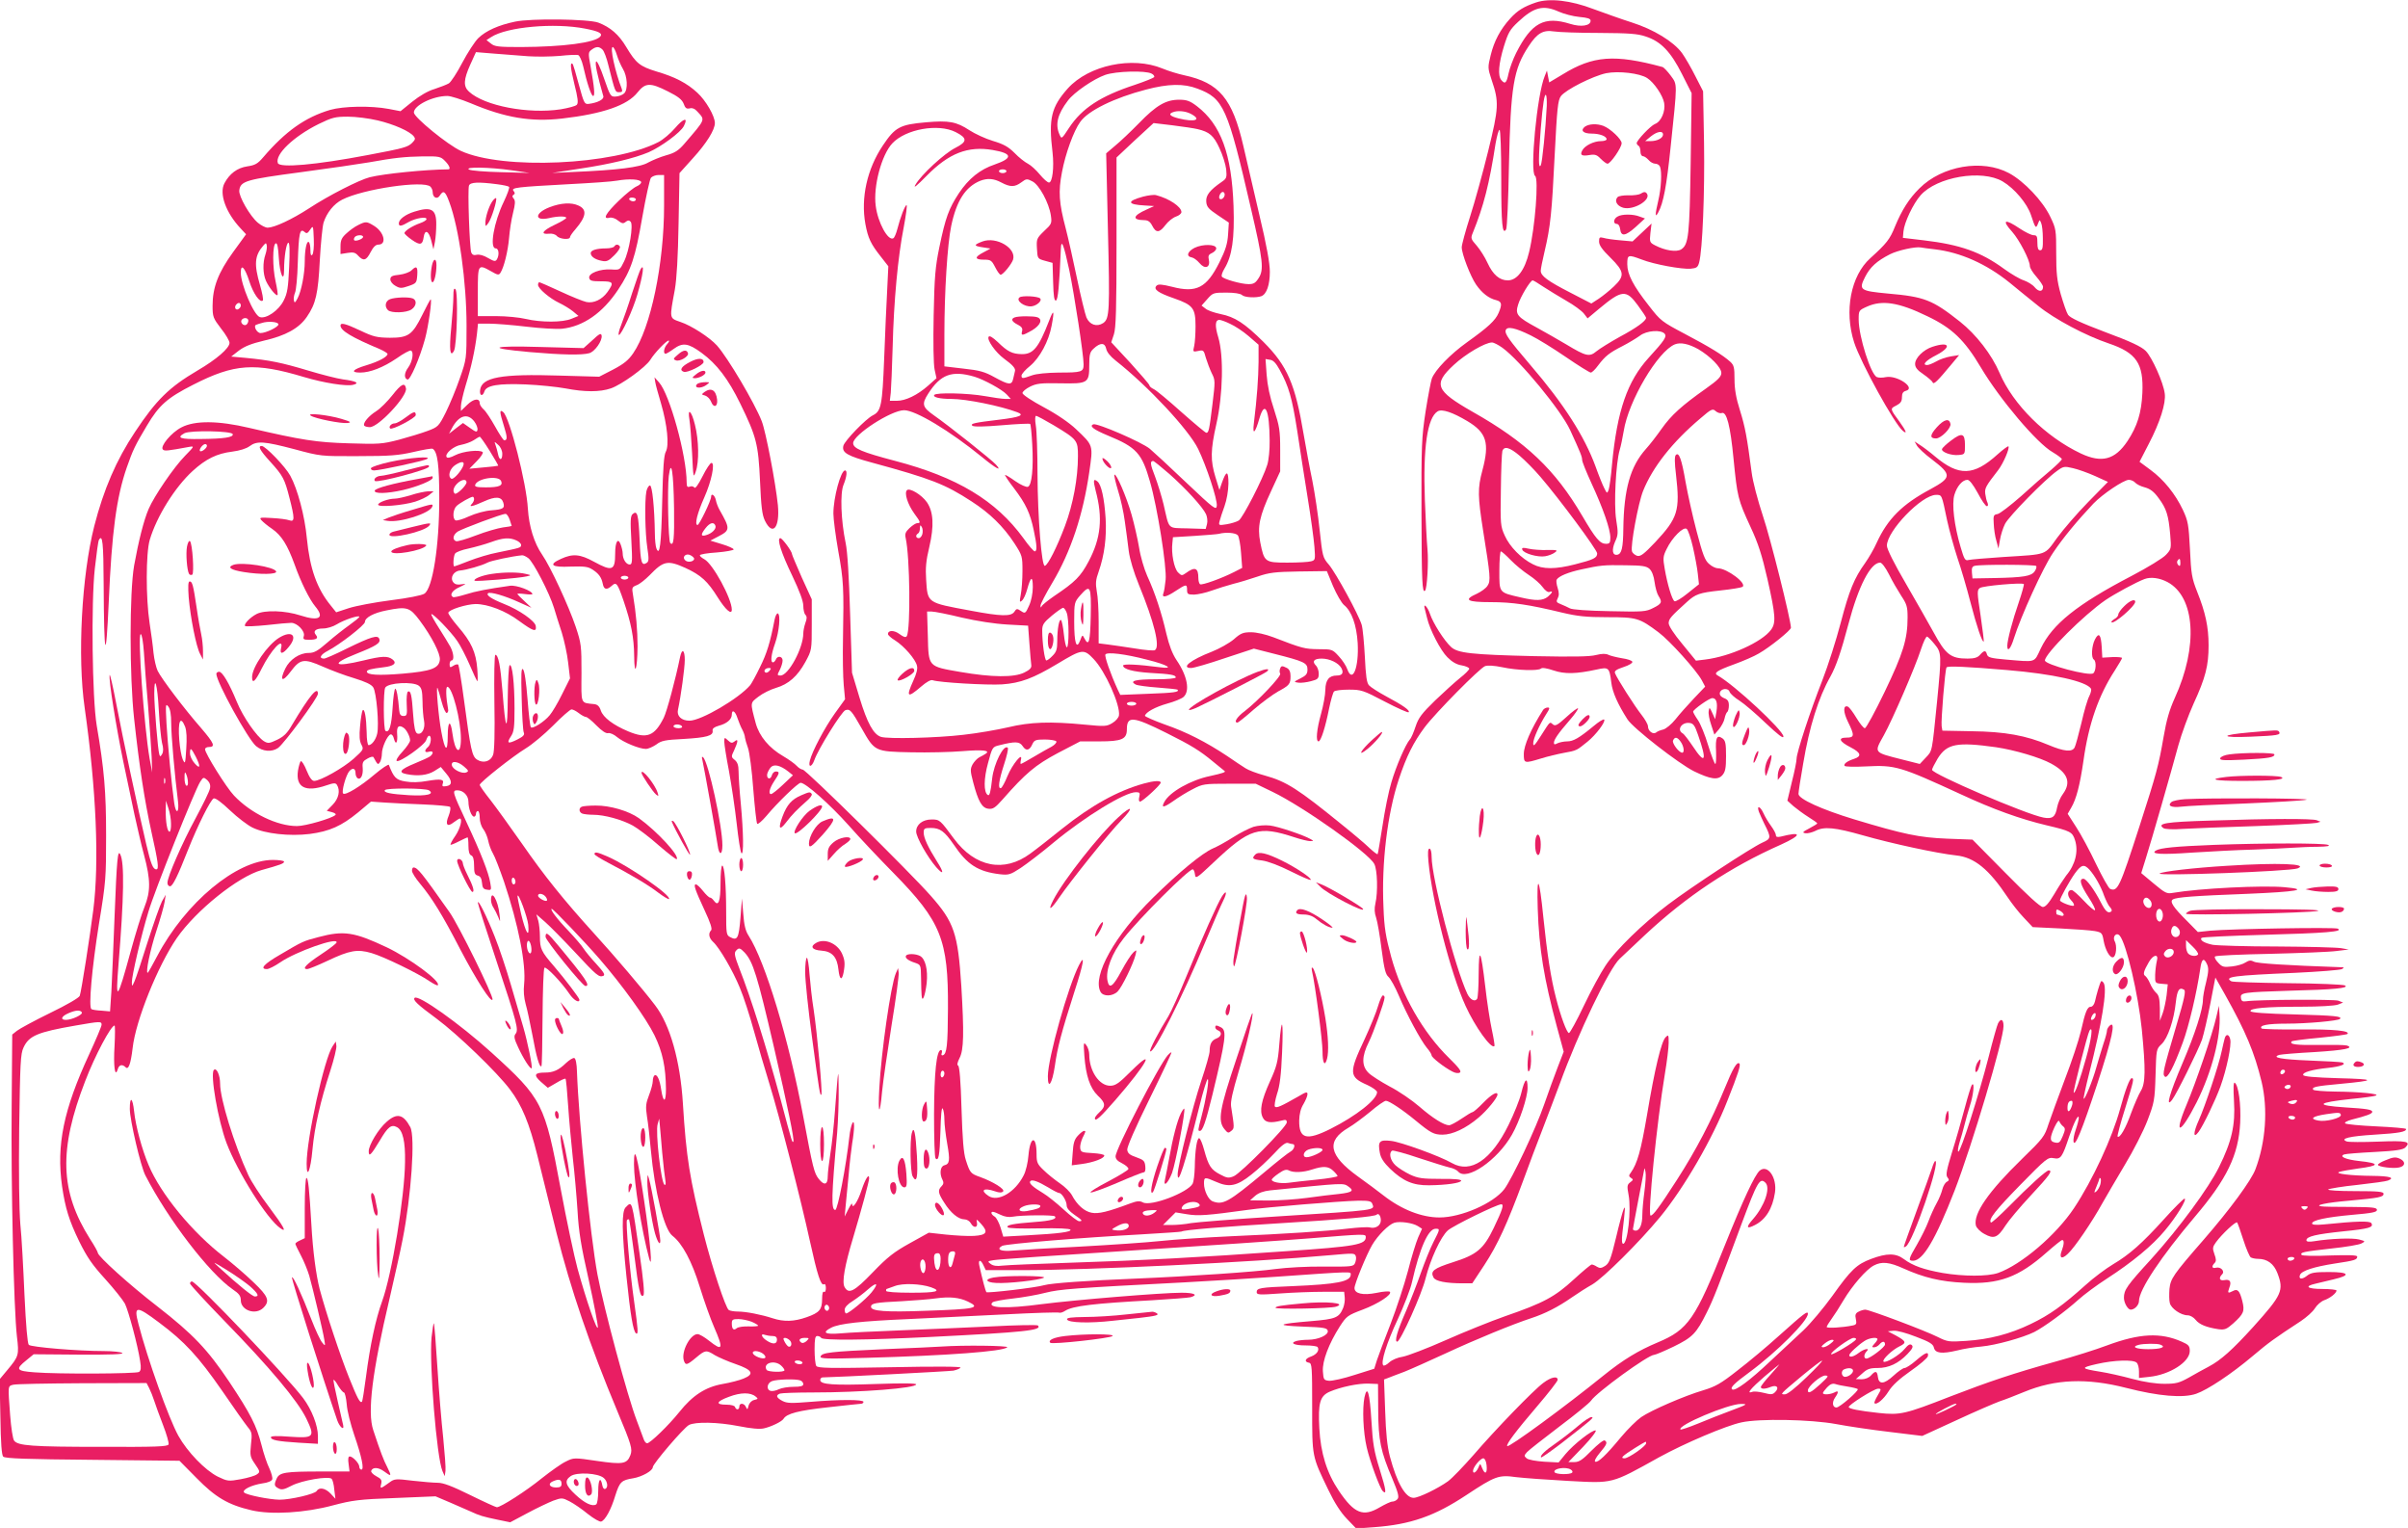 <?xml version="1.0" standalone="no"?>
<!DOCTYPE svg PUBLIC "-//W3C//DTD SVG 20010904//EN"
 "http://www.w3.org/TR/2001/REC-SVG-20010904/DTD/svg10.dtd">
<svg version="1.0" xmlns="http://www.w3.org/2000/svg"
 width="1280pt" height="812pt" viewBox="0 0 1280 812"
 preserveAspectRatio="xMidYMid meet">
<g transform="translate(0,812) scale(0.1,-0.1)"
fill="#e91e63" stroke="none">
<path d="M8165 8107 c-65 -22 -99 -43 -137 -85 -53 -58 -86 -121 -104 -195
-16 -65 -16 -68 5 -132 40 -117 38 -148 -18 -376 -28 -114 -71 -270 -96 -348
-25 -78 -45 -152 -45 -165 0 -35 46 -154 76 -198 31 -45 68 -74 107 -83 30 -8
33 -21 13 -68 -17 -40 -56 -76 -168 -156 -88 -63 -169 -146 -187 -193 -5 -14
-20 -92 -33 -174 -21 -139 -23 -177 -22 -547 1 -359 4 -421 19 -406 11 11 19
151 13 219 -4 41 -10 161 -14 265 -10 277 13 435 68 469 23 14 79 -5 158 -52
102 -61 119 -115 80 -261 -26 -96 -25 -138 4 -323 38 -237 41 -265 23 -291 -8
-13 -33 -31 -56 -42 -74 -33 -54 -45 73 -45 116 0 203 -13 381 -56 81 -19 126
-24 240 -24 156 0 169 -4 272 -81 59 -44 201 -202 229 -254 l18 -34 -60 -63
c-33 -35 -77 -84 -98 -111 -21 -26 -50 -50 -65 -54 -14 -3 -32 -10 -38 -16
-16 -12 -43 8 -43 33 0 10 -16 38 -35 62 -35 44 -130 193 -140 220 -5 12 6 20
45 33 29 9 49 22 47 28 -2 7 -27 15 -56 19 -29 5 -61 13 -71 18 -14 7 -34 7
-66 -1 -33 -9 -126 -10 -328 -6 -334 8 -408 16 -443 49 -36 33 -96 127 -112
176 -13 39 -38 62 -27 25 3 -10 8 -31 12 -48 14 -61 72 -173 108 -208 25 -25
49 -39 76 -43 22 -4 40 -12 40 -18 -1 -6 -22 -28 -48 -48 -26 -21 -86 -75
-133 -120 -72 -70 -89 -93 -104 -138 -10 -30 -23 -62 -31 -70 -23 -27 -73
-142 -98 -228 -14 -45 -35 -149 -47 -230 -13 -81 -24 -149 -26 -151 -2 -3 -20
11 -41 30 -20 20 -86 76 -147 125 -236 192 -297 231 -413 263 -41 11 -86 28
-101 38 -16 10 -60 39 -99 66 -110 73 -215 127 -331 167 -58 21 -105 42 -105
46 4 19 55 47 119 65 37 10 76 26 86 35 36 32 20 113 -37 196 -22 33 -39 77
-54 140 -25 110 -61 219 -102 308 -16 36 -36 103 -43 150 -8 47 -26 126 -40
175 -27 95 -82 222 -91 212 -3 -3 6 -41 19 -84 14 -43 30 -117 36 -163 7 -47
16 -118 21 -158 6 -45 27 -114 54 -180 82 -200 114 -330 85 -347 -5 -4 -54 0
-107 9 -53 8 -118 18 -144 21 l-48 6 0 113 c0 62 -4 136 -10 164 -7 41 -6 60
10 104 31 88 43 184 37 284 -7 107 -23 178 -43 195 -22 18 -24 7 -10 -48 39
-146 28 -253 -37 -376 -43 -81 -71 -109 -184 -185 -33 -23 -63 -47 -66 -54 -4
-9 -6 -8 -6 3 -1 8 28 64 64 124 97 163 162 358 195 585 21 146 23 141 -71
230 -36 34 -100 78 -171 116 -62 33 -113 67 -113 75 0 8 18 23 40 34 34 17 57
20 160 18 149 -3 155 1 155 97 0 56 4 70 23 87 35 33 60 33 67 0 3 -17 22 -41
50 -63 173 -136 389 -368 439 -470 44 -91 103 -269 99 -302 -3 -25 -14 -17
-163 124 -88 84 -175 164 -193 179 -42 35 -280 138 -300 130 -24 -9 1 -28 78
-60 151 -62 180 -94 223 -245 39 -134 90 -455 83 -521 -3 -31 -8 -63 -12 -72
-10 -26 15 -21 66 13 55 36 60 37 60 5 0 -22 4 -25 38 -25 20 1 62 10 92 21
30 11 82 27 115 36 33 8 92 26 130 39 61 21 91 25 219 27 l149 2 33 -80 c19
-44 45 -89 58 -100 41 -33 67 -106 73 -203 7 -128 -27 -216 -55 -139 -6 18
-27 50 -46 70 -33 36 -35 37 -107 37 -73 1 -84 3 -242 64 -40 15 -88 26 -117
26 -42 0 -55 -5 -92 -38 -24 -20 -77 -50 -118 -66 -111 -43 -165 -86 -108 -86
13 0 93 23 178 52 l155 51 110 -28 c158 -40 175 -48 175 -83 0 -23 -7 -32 -37
-47 -37 -19 -38 -19 -11 -23 14 -2 45 2 67 8 36 9 41 14 41 40 0 16 -7 36 -16
44 -21 22 -9 36 32 36 42 0 89 -23 104 -50 14 -26 5 -40 -24 -40 -41 0 -60
-23 -61 -76 0 -27 -11 -85 -23 -128 -23 -83 -29 -146 -13 -146 12 0 36 74 56
175 9 44 21 85 26 90 6 6 41 10 79 10 65 0 76 -3 190 -63 67 -35 125 -61 128
-57 9 9 -31 37 -119 84 -41 22 -83 49 -92 59 -12 13 -17 48 -22 152 -4 74 -11
151 -17 170 -16 54 -137 275 -174 319 -33 38 -34 44 -49 182 -8 79 -26 198
-39 264 -14 66 -34 176 -46 245 -45 269 -87 366 -214 493 -100 99 -152 133
-228 148 -33 7 -69 19 -80 29 l-21 16 31 35 c29 33 33 34 101 34 42 0 75 -5
83 -13 13 -13 75 -16 103 -6 28 11 45 60 45 130 0 45 -17 140 -56 303 -30 130
-69 295 -85 366 -58 251 -128 335 -314 375 -33 7 -85 23 -116 36 -160 66 -391
18 -503 -106 -88 -99 -103 -159 -81 -341 9 -80 -1 -159 -19 -159 -8 0 -29 19
-49 43 -19 23 -47 49 -63 57 -16 8 -48 33 -71 57 -33 33 -58 47 -115 64 -40
12 -96 38 -125 57 -69 45 -108 53 -231 42 -139 -12 -164 -26 -229 -123 -84
-125 -118 -279 -93 -417 14 -76 29 -107 83 -175 l39 -50 -6 -125 c-4 -69 -11
-232 -16 -363 -10 -252 -16 -282 -60 -304 -38 -19 -150 -135 -157 -162 -9 -37
21 -54 154 -90 312 -85 387 -114 528 -206 96 -62 168 -132 227 -222 42 -65 43
-69 43 -148 0 -44 -4 -100 -9 -125 -7 -39 -7 -43 6 -32 9 7 21 34 28 60 19 69
30 74 30 12 0 -33 -8 -73 -20 -99 -19 -42 -21 -43 -43 -28 -21 14 -24 13 -35
-4 -17 -26 -70 -25 -234 6 -232 43 -227 39 -235 165 -4 60 -1 100 17 174 26
112 22 186 -13 237 -28 40 -92 78 -106 64 -15 -15 3 -74 39 -124 34 -46 35
-51 16 -51 -7 0 -25 -11 -41 -26 -21 -20 -26 -31 -21 -52 23 -101 27 -488 6
-523 -6 -8 -16 -5 -38 11 -29 22 -62 22 -62 0 0 -5 17 -21 39 -34 47 -30 107
-99 115 -133 5 -16 -2 -43 -19 -80 -40 -88 -32 -95 41 -32 29 25 52 38 62 34
32 -12 290 -27 369 -22 98 7 165 32 295 110 130 78 139 80 191 25 62 -64 143
-245 135 -300 -2 -12 -17 -30 -36 -41 -30 -18 -41 -18 -145 -8 -184 18 -292
14 -408 -14 -56 -13 -164 -32 -238 -40 -143 -17 -401 -23 -438 -11 -40 13 -73
73 -114 208 l-40 133 -10 310 c-6 198 -14 335 -24 380 -25 120 -30 264 -11
309 17 42 21 76 8 76 -23 0 -62 -145 -62 -229 0 -30 12 -120 26 -200 28 -154
30 -194 25 -466 -2 -93 0 -204 4 -246 l7 -75 -54 -75 c-55 -77 -121 -202 -133
-251 -10 -39 10 -36 24 3 19 56 145 259 165 265 24 8 32 -1 87 -98 69 -122 69
-122 262 -126 89 -2 212 1 272 6 110 9 152 4 124 -14 -8 -5 -23 -14 -34 -19
-11 -6 -26 -22 -35 -37 -13 -25 -13 -34 3 -95 27 -103 47 -137 81 -141 24 -3
36 5 75 49 123 140 174 183 294 247 l119 62 102 0 c120 0 146 12 146 64 0 73
32 70 212 -20 130 -65 176 -93 248 -153 30 -25 57 -47 59 -48 9 -6 -8 -12 -76
-27 -103 -21 -216 -85 -244 -138 -18 -33 -4 -31 48 5 26 19 73 48 103 63 53
28 61 29 195 29 l140 0 89 -43 c162 -78 511 -325 541 -383 17 -31 20 -151 6
-211 -6 -26 -5 -50 4 -75 7 -21 20 -96 29 -168 14 -106 21 -133 37 -147 11
-10 36 -55 55 -100 43 -102 116 -237 149 -277 14 -16 25 -34 25 -40 0 -11 66
-63 111 -86 15 -8 31 -10 39 -5 10 6 -4 25 -57 77 -139 136 -251 332 -308 538
-29 108 -37 153 -41 265 -11 233 21 496 81 677 41 124 79 199 138 278 58 77
292 314 321 325 14 5 49 3 92 -6 79 -17 192 -20 205 -7 6 6 32 2 67 -10 60
-20 119 -19 230 5 63 14 67 11 77 -69 6 -52 35 -116 86 -196 30 -47 273 -236
354 -276 87 -42 126 -48 150 -21 16 18 20 37 20 102 0 67 -3 82 -19 94 -30 21
-38 4 -34 -70 1 -36 0 -66 -4 -66 -4 0 -21 44 -38 99 -16 54 -41 115 -55 135
-14 20 -25 40 -25 44 1 12 86 72 102 72 22 0 29 -25 22 -72 l-7 -40 -15 33
c-14 31 -16 32 -19 11 -3 -12 3 -46 13 -74 l17 -52 24 28 c13 16 27 41 30 57
3 16 10 32 14 35 5 3 9 19 9 35 0 22 -6 32 -26 39 -16 7 -24 16 -22 28 5 24
45 28 52 5 4 -10 27 -31 53 -47 25 -16 88 -70 139 -119 67 -63 94 -84 94 -71
0 32 -260 274 -349 324 -24 13 -6 26 88 60 47 17 105 42 130 57 60 34 171 124
171 137 -1 43 -109 476 -149 594 -28 85 -54 183 -60 232 -25 189 -34 239 -62
329 -21 66 -29 114 -29 165 0 63 -3 75 -22 93 -41 37 -112 80 -241 148 -123
65 -130 70 -191 149 -85 108 -116 168 -116 222 0 51 4 52 76 25 66 -26 214
-53 261 -49 31 3 38 7 45 33 18 67 30 373 26 635 l-5 275 -41 80 c-22 44 -54
99 -71 123 -45 61 -151 126 -268 163 -54 17 -145 50 -203 71 -120 46 -233 59
-305 35z m121 -49 c27 -12 76 -25 109 -28 44 -4 60 -9 60 -20 0 -27 -50 -35
-108 -17 -138 43 -206 7 -288 -155 -16 -32 -34 -80 -40 -108 -11 -53 -19 -59
-39 -35 -19 23 -14 86 14 178 23 74 32 90 76 131 84 79 134 91 216 54z m214
-113 c159 -1 205 -4 248 -19 81 -26 133 -81 193 -200 l51 -101 -5 -370 c-6
-387 -11 -434 -50 -460 -25 -16 -85 -7 -139 21 -29 15 -30 18 -25 66 l6 50
-50 -47 -51 -48 -66 6 c-37 3 -77 9 -89 13 -20 5 -23 3 -23 -20 0 -19 17 -43
60 -85 75 -74 78 -97 19 -153 -22 -21 -59 -51 -80 -65 l-40 -26 -112 58 c-121
62 -157 89 -157 116 0 10 9 55 20 101 32 135 39 208 54 512 13 254 17 292 33
315 25 34 170 107 241 122 65 13 179 0 218 -26 36 -23 83 -92 90 -132 8 -44
-16 -100 -49 -112 -23 -9 -97 -87 -97 -102 0 -4 5 -11 10 -14 6 -3 10 -17 10
-31 0 -13 6 -24 13 -24 7 0 20 -9 30 -20 9 -11 25 -20 36 -20 10 0 22 -7 25
-16 11 -27 6 -117 -9 -179 -18 -76 -18 -97 0 -63 27 49 44 140 65 343 37 353
37 333 1 383 -18 24 -37 44 -44 46 -255 69 -369 60 -530 -39 l-72 -43 -6 31
-6 32 -12 -30 c-41 -98 -80 -512 -51 -530 20 -13 0 -275 -32 -405 -23 -96 -64
-150 -113 -150 -44 0 -79 30 -108 93 -13 29 -39 70 -57 91 -32 36 -33 40 -21
69 57 140 88 260 121 475 7 39 16 72 21 72 5 0 9 -110 9 -257 0 -247 6 -304
26 -272 5 8 12 161 15 341 9 419 24 511 105 633 45 69 77 87 134 78 25 -4 133
-8 240 -8z m-2379 -216 c11 -5 17 -14 14 -19 -3 -4 -49 -23 -103 -41 -183 -60
-281 -125 -349 -228 -40 -61 -40 -61 -51 -36 -24 53 -11 108 45 181 32 43 137
115 198 136 57 20 214 24 246 7z m244 -80 c139 -52 160 -97 285 -639 64 -274
69 -323 41 -367 -17 -27 -27 -33 -54 -33 -40 0 -134 27 -142 40 -4 6 3 25 14
43 40 66 54 158 48 332 -10 277 -67 433 -195 531 -37 28 -54 34 -94 34 -70 0
-121 -29 -213 -124 -44 -45 -101 -99 -128 -121 l-47 -40 9 -394 c11 -445 9
-485 -25 -508 -34 -22 -72 -9 -89 30 -7 18 -30 111 -50 207 -20 96 -47 216
-60 266 -36 136 -40 196 -20 299 18 97 62 219 97 267 42 60 181 128 350 172
118 31 200 33 273 5z m1857 -92 c-6 -122 -24 -302 -32 -316 -13 -21 -12 41 0
194 11 135 20 189 28 180 3 -3 5 -29 4 -58z m-1892 -42 c61 -32 22 -46 -66
-24 -44 11 -55 23 -31 32 25 11 69 7 97 -8z m35 -81 c64 -15 86 -34 117 -101
17 -36 33 -87 36 -113 4 -43 2 -49 -23 -66 -64 -44 -86 -72 -83 -106 2 -28 13
-39 62 -72 l58 -39 -4 -63 c-3 -48 -13 -82 -46 -148 -68 -136 -122 -164 -252
-130 -53 13 -73 15 -82 6 -19 -19 7 -38 94 -68 100 -35 113 -52 113 -148 0
-39 -3 -86 -7 -104 -8 -33 -7 -33 22 -27 27 6 29 4 40 -37 7 -23 21 -60 31
-81 19 -37 19 -42 4 -165 -17 -139 -20 -152 -33 -152 -4 0 -64 50 -133 111
-68 61 -134 116 -146 121 -13 6 -23 15 -23 20 0 5 -46 58 -101 119 l-102 110
14 42 c11 33 14 135 14 491 l0 449 98 92 99 91 101 -12 c56 -7 116 -16 132
-20z m-1285 -16 c63 -32 63 -51 -2 -84 -58 -29 -182 -143 -212 -196 -13 -22 7
-6 60 48 118 120 219 159 350 137 106 -18 110 -43 12 -77 -78 -26 -139 -75
-191 -153 -53 -81 -71 -128 -104 -288 -21 -102 -26 -155 -30 -361 -3 -143 -1
-260 5 -288 l10 -46 -45 -40 c-57 -50 -119 -80 -166 -80 l-37 0 5 43 c2 23 7
133 10 243 6 246 28 480 59 637 12 64 19 117 15 117 -8 0 -33 -64 -49 -127 -6
-23 -15 -45 -21 -49 -28 -17 -83 83 -94 172 -14 103 31 271 88 332 71 76 244
107 337 60z m3760 -13 c0 -19 -31 -35 -67 -35 l-28 0 30 25 c34 27 65 32 65
10z m-3490 -195 c0 -5 -9 -10 -20 -10 -11 0 -20 5 -20 10 0 6 9 10 20 10 11 0
20 -4 20 -10z m-27 -60 c47 -25 71 -25 106 1 27 20 30 20 59 5 36 -18 88 -114
98 -181 6 -42 4 -46 -36 -83 -39 -38 -41 -42 -38 -93 3 -53 3 -54 43 -65 l40
-11 3 -102 c2 -75 6 -101 15 -98 11 3 18 81 26 272 2 60 15 28 45 -111 27
-131 76 -449 76 -500 0 -41 -9 -44 -133 -44 -63 -1 -117 -6 -142 -15 -50 -18
-55 -18 -55 -1 0 8 20 31 45 51 52 43 100 132 115 214 16 84 11 91 -14 25 -55
-142 -84 -177 -145 -176 -50 1 -75 13 -127 64 -28 26 -44 36 -49 28 -10 -16
37 -83 82 -116 47 -34 63 -53 58 -67 -2 -7 -6 -24 -9 -39 -8 -36 -22 -35 -99
7 -52 29 -80 37 -165 46 l-102 12 0 171 c0 224 16 478 36 574 28 135 76 209
154 241 39 15 72 13 113 -9z m1187 -64 c0 -16 -18 -31 -27 -22 -8 8 5 36 17
36 5 0 10 -6 10 -14z m1694 -490 c28 -18 83 -52 123 -75 39 -22 81 -53 92 -67
l20 -26 61 51 c121 101 144 103 205 20 25 -34 45 -64 45 -68 0 -16 -50 -53
-140 -101 -52 -29 -107 -63 -124 -77 -37 -31 -55 -27 -161 37 -44 26 -114 66
-156 89 -105 57 -116 70 -99 123 12 41 65 128 77 128 4 0 29 -15 57 -34z
m-1665 -197 c25 -11 69 -40 98 -65 l53 -46 0 -91 c-1 -85 -8 -190 -25 -327 -8
-66 7 -53 30 28 29 98 53 44 54 -119 1 -47 -5 -106 -13 -130 -22 -72 -129
-280 -151 -295 -11 -7 -40 -16 -64 -20 -43 -7 -44 -6 -38 17 3 13 15 49 26 79
12 34 20 80 21 120 0 70 -11 72 -35 4 l-13 -38 -21 68 c-27 89 -27 142 5 284
35 154 39 363 10 459 -19 62 -17 93 6 93 7 0 33 -9 57 -21z m1599 -62 c35 -17
118 -68 185 -114 67 -46 127 -83 133 -83 6 0 24 17 39 38 38 50 59 67 130 103
33 17 74 42 92 55 36 28 113 33 132 10 12 -15 -1 -35 -85 -127 -114 -125 -168
-282 -195 -566 -5 -63 -14 -124 -18 -136 -8 -21 -9 -20 -23 8 -9 17 -30 69
-47 117 -59 160 -168 331 -346 538 -115 135 -138 167 -131 186 8 21 51 12 134
-29z m-152 -65 c94 -68 312 -333 360 -437 55 -120 64 -142 64 -159 0 -10 23
-66 50 -125 61 -132 100 -243 100 -288 0 -28 -4 -33 -23 -33 -32 0 -55 27
-126 148 -145 247 -299 393 -584 554 -196 112 -210 146 -100 248 62 58 167
120 204 120 9 0 34 -13 55 -28z m1042 -8 c64 -38 122 -97 122 -126 0 -19 -17
-37 -82 -83 -129 -91 -184 -141 -235 -213 -26 -37 -63 -85 -84 -108 -83 -93
-117 -213 -120 -424 -1 -101 -9 -134 -32 -138 -26 -5 -31 25 -12 69 17 36 17
48 6 117 -13 82 -2 302 19 372 6 19 15 64 21 99 25 160 181 424 272 461 30 12
73 3 125 -26z m-2226 -109 c49 -89 66 -149 93 -321 14 -93 39 -254 56 -359 17
-104 33 -222 36 -261 5 -68 5 -71 -18 -77 -13 -4 -70 -7 -126 -7 -120 0 -123
3 -144 108 -16 83 -4 140 58 273 l48 104 0 115 c0 103 -4 125 -33 215 -22 65
-35 128 -39 183 l-6 84 24 -4 c17 -2 32 -18 51 -53z m-1622 -37 c52 -16 145
-67 171 -94 l22 -24 -29 0 c-16 0 -65 7 -109 15 -89 16 -261 20 -269 6 -8 -12
29 -21 90 -21 80 0 262 -37 352 -71 40 -15 14 -26 -94 -39 -134 -16 -157 -21
-146 -32 7 -7 62 -6 157 2 80 7 149 10 151 7 3 -3 8 -52 11 -109 7 -125 -2
-217 -23 -225 -9 -3 -38 10 -67 30 -28 20 -53 35 -55 33 -1 -2 20 -35 49 -72
62 -82 85 -131 104 -222 17 -79 19 -112 5 -112 -5 0 -33 31 -60 70 -146 200
-351 324 -683 411 -175 46 -222 66 -222 94 0 44 202 175 271 175 61 0 245
-111 414 -249 74 -61 110 -80 74 -40 -22 25 -251 207 -330 262 -61 43 -66 59
-30 115 66 103 126 125 246 90z m3972 -193 c26 10 46 -67 63 -245 20 -201 23
-215 90 -360 42 -90 61 -151 90 -277 44 -195 46 -233 19 -270 -48 -65 -218
-142 -350 -158 l-49 -6 -72 88 c-45 54 -73 97 -73 111 0 23 13 37 97 113 46
42 66 49 177 61 58 6 111 15 118 19 27 17 -82 99 -131 99 -11 0 -32 10 -46 23
-22 18 -34 50 -66 172 -22 83 -48 201 -59 263 -21 122 -35 161 -52 144 -7 -7
-7 -40 1 -105 22 -191 10 -230 -111 -359 -60 -63 -77 -76 -95 -72 -12 4 -25
14 -28 24 -9 29 33 256 59 321 51 127 156 260 304 385 59 51 66 54 82 39 9 -8
24 -13 32 -10z m-3551 -65 c126 -76 129 -80 129 -164 0 -117 -26 -257 -69
-371 -43 -114 -90 -207 -107 -212 -17 -6 -38 257 -39 487 0 113 -4 229 -9 258
-5 31 -4 52 1 52 6 0 48 -23 94 -50z m2477 -162 c28 -24 78 -74 111 -113 99
-115 301 -387 301 -406 0 -24 -19 -33 -117 -58 -105 -27 -172 -27 -224 0 -63
31 -124 94 -150 152 -23 50 -24 61 -21 242 1 105 5 198 8 208 9 28 39 20 92
-25z m-1862 -97 c87 -77 177 -175 195 -214 6 -14 9 -37 5 -52 l-7 -26 -96 3
c-110 3 -96 -10 -128 128 -10 41 -30 107 -45 147 -26 66 -28 83 -10 83 4 0 42
-31 86 -69z m-1313 -319 c-3 -12 -12 -22 -19 -22 -16 0 -19 16 -4 25 6 3 10
16 10 28 1 18 2 19 10 6 5 -8 6 -25 3 -37z m4096 -70 c11 -48 23 -112 26 -142
l6 -55 -60 -48 c-33 -27 -65 -46 -70 -42 -13 7 -38 90 -52 172 -10 56 -9 67
10 105 29 61 90 122 107 107 7 -5 22 -49 33 -97z m-2419 63 c6 -8 14 -50 17
-94 l6 -79 -43 -22 c-67 -34 -170 -71 -181 -65 -5 4 -9 18 -9 33 0 55 -18 62
-67 26 -20 -14 -23 -14 -41 4 -21 21 -37 102 -30 157 l3 30 114 7 c63 4 122 9
130 11 37 10 89 6 101 -8z m1450 -131 c25 -26 68 -61 97 -80 28 -18 61 -47 73
-64 13 -18 28 -29 36 -26 21 8 17 -3 -8 -25 -28 -22 -63 -23 -144 -4 -118 27
-114 23 -114 142 0 56 4 103 8 103 4 0 28 -21 52 -46z m738 -47 c13 -12 23
-38 27 -70 4 -29 13 -62 21 -74 21 -33 18 -41 -28 -64 -39 -20 -53 -21 -232
-17 -114 2 -199 8 -211 15 -11 6 -33 16 -48 22 -24 9 -26 14 -17 31 8 15 8 30
0 55 -6 19 -9 39 -5 45 11 18 61 39 131 54 101 22 118 24 235 22 88 -1 110 -4
127 -19z m-2970 -249 c-3 -141 -10 -166 -34 -120 -10 20 -11 19 -22 -11 -20
-52 -32 -15 -32 100 0 100 1 103 31 138 55 62 60 53 57 -107z m-128 16 c13
-32 13 -184 1 -184 -5 0 -12 32 -16 70 -4 39 -11 72 -15 75 -10 6 -20 -46 -20
-112 0 -44 -5 -58 -25 -78 -13 -14 -28 -25 -33 -25 -9 0 -22 94 -22 159 0 31
7 42 51 79 28 23 55 42 60 42 5 0 14 -12 19 -26z m-558 -26 c84 -19 173 -33
243 -37 l110 -6 7 -95 c4 -52 8 -104 10 -115 2 -14 -8 -25 -37 -39 -54 -27
-172 -26 -340 3 -173 30 -169 25 -173 191 l-4 130 25 0 c14 0 86 -14 159 -32z
m986 -224 c109 -27 148 -51 67 -40 -114 15 -195 19 -195 9 0 -19 53 -33 143
-39 110 -6 137 -11 137 -24 0 -6 -45 -10 -109 -10 -106 0 -140 -9 -104 -28 10
-5 63 -12 118 -16 54 -4 101 -9 104 -11 12 -13 -18 -17 -156 -22 l-148 -6 -14
29 c-38 83 -71 177 -65 186 9 14 104 3 222 -28z m-58 -234 c0 -5 -11 -10 -25
-10 -14 0 -25 5 -25 10 0 6 11 10 25 10 14 0 25 -4 25 -10z m2986 -165 c49
-139 39 -162 -27 -62 -23 34 -47 66 -55 70 -32 18 -5 60 36 55 21 -2 29 -13
46 -63z m-92 -37 c17 -24 21 -58 8 -58 -17 0 -54 49 -49 64 9 22 23 20 41 -6z
m-3319 2 c3 -6 -8 -18 -25 -28 -18 -9 -61 -34 -95 -54 -35 -21 -66 -38 -69
-38 -2 0 -2 10 1 23 11 44 -46 -25 -72 -88 -13 -33 -29 -61 -34 -63 -18 -6
-12 38 16 125 15 45 24 85 20 89 -21 21 -74 -84 -83 -163 -8 -74 -14 -94 -23
-88 -23 14 -22 87 1 170 22 83 24 86 58 94 87 22 109 21 126 -4 18 -28 37 -24
52 11 10 21 18 24 66 24 30 0 58 -5 61 -10z"/>
<path d="M8425 7447 c-26 -20 -10 -37 36 -37 42 0 79 -14 79 -30 0 -6 -14 -10
-30 -10 -38 0 -86 -24 -99 -49 -14 -25 -4 -32 38 -25 30 5 40 1 60 -20 14 -14
30 -26 36 -26 16 0 75 86 75 109 0 21 -59 77 -97 92 -35 13 -76 11 -98 -4z"/>
<path d="M8720 7090 c-8 -5 -37 -9 -63 -8 -26 1 -53 -4 -58 -9 -19 -19 -5 -47
29 -57 54 -15 148 40 127 74 -8 12 -16 12 -35 0z"/>
<path d="M8598 6969 c-22 -12 -24 -39 -4 -39 9 0 16 -12 18 -27 5 -42 28 -38
83 11 l49 45 -28 10 c-34 14 -96 14 -118 0z"/>
<path d="M6076 7075 c-88 -24 -85 -42 9 -47 l50 -3 -39 -18 c-75 -33 -80 -56
-14 -57 20 0 32 -8 43 -30 20 -39 38 -38 70 4 14 19 39 39 56 45 16 5 29 16
29 24 0 28 -65 72 -135 90 -11 3 -42 -1 -69 -8z"/>
<path d="M6350 6803 c-39 -20 -46 -46 -15 -51 11 -2 29 -16 41 -30 28 -34 58
-25 50 16 -5 22 -2 29 16 37 13 6 23 17 23 25 0 23 -72 24 -115 3z"/>
<path d="M5223 6837 c-48 -18 -48 -24 -1 -31 l43 -7 -37 -20 c-49 -25 -48 -39
2 -39 36 0 41 -3 60 -40 11 -22 24 -40 29 -40 13 0 58 56 66 80 19 61 -88 124
-162 97z"/>
<path d="M5420 6540 c-23 -16 24 -52 63 -48 28 3 58 30 46 42 -12 12 -95 16
-109 6z"/>
<path d="M5393 6433 c-21 -8 -15 -22 16 -38 22 -11 28 -20 24 -35 -7 -26 1
-25 54 5 44 27 57 58 27 69 -18 7 -103 7 -121 -1z"/>
<path d="M8092 5199 c6 -20 83 -42 122 -35 18 3 41 12 51 20 17 12 13 14 -40
13 -33 -1 -77 2 -99 7 -31 7 -38 6 -34 -5z"/>
<path d="M5746 4883 c-4 -21 -2 -51 3 -68 8 -25 9 -20 10 38 1 75 -4 86 -13
30z"/>
<path d="M5570 4716 c0 -49 16 -62 26 -22 8 32 2 58 -13 64 -9 2 -13 -10 -13
-42z"/>
<path d="M2738 8005 c-87 -18 -155 -48 -196 -88 -18 -18 -56 -76 -84 -129 -28
-54 -61 -104 -72 -111 -12 -7 -46 -20 -76 -30 -35 -10 -79 -36 -118 -67 l-63
-51 -62 12 c-96 18 -242 15 -312 -5 -132 -39 -237 -113 -356 -252 -29 -34 -43
-42 -84 -48 -54 -8 -95 -39 -122 -90 -29 -55 7 -156 87 -241 l28 -30 -69 -95
c-79 -109 -109 -187 -109 -285 0 -59 3 -66 45 -121 25 -31 45 -66 45 -76 0
-28 -69 -88 -170 -147 -151 -89 -219 -156 -332 -326 -100 -150 -167 -306 -217
-501 -67 -264 -90 -694 -51 -965 62 -436 78 -822 46 -1074 -18 -141 -63 -430
-72 -457 -3 -10 -68 -48 -157 -91 -84 -41 -163 -84 -177 -95 l-25 -20 -3 -384
c-4 -406 11 -1074 28 -1221 12 -99 10 -105 -52 -179 l-40 -48 4 -199 c2 -141
7 -204 15 -212 9 -10 128 -14 475 -17 l462 -5 91 -92 c100 -102 167 -142 291
-171 106 -25 286 -14 434 26 103 27 137 32 330 39 l215 9 80 -34 c44 -19 94
-41 110 -48 43 -20 62 -26 139 -42 l68 -14 92 49 c50 27 112 56 137 66 45 16
48 16 87 -4 23 -12 67 -42 97 -67 32 -25 63 -43 71 -40 22 8 53 65 75 139 23
72 32 81 95 91 47 8 104 40 104 59 0 17 163 208 192 224 34 18 153 16 265 -6
66 -13 110 -17 133 -12 40 9 96 36 105 51 17 28 80 44 235 61 91 10 171 19
178 19 6 0 12 5 12 10 0 13 -129 13 -283 0 -100 -8 -123 -8 -148 5 -32 17 -37
30 -13 39 9 3 88 6 177 6 254 0 547 23 547 43 0 6 -74 7 -214 2 -226 -8 -296
-3 -296 21 0 8 6 14 13 14 73 1 670 32 695 36 18 4 35 11 38 16 4 6 -130 7
-376 2 -322 -6 -383 -5 -391 7 -5 8 -9 47 -9 87 0 56 3 72 14 72 8 0 18 -4 21
-10 9 -14 234 -12 582 5 498 25 596 35 570 61 -4 4 -116 2 -249 -5 -134 -6
-351 -16 -483 -21 -132 -5 -275 -12 -317 -16 -83 -7 -101 4 -50 30 42 22 157
35 412 46 129 6 360 17 514 25 153 8 282 12 287 9 5 -2 19 2 31 10 41 26 151
39 463 56 99 6 190 13 203 16 44 12 21 24 -47 24 -105 0 -567 -38 -746 -61
-188 -25 -291 -21 -259 10 5 5 53 14 107 20 54 6 133 20 175 31 78 19 138 24
737 55 160 9 380 22 490 30 411 29 395 28 395 12 0 -38 -72 -52 -310 -62 -174
-7 -190 -10 -190 -32 0 -14 14 -15 123 -7 67 5 172 9 232 9 l110 0 3 -29 c2
-15 -2 -41 -8 -56 -22 -53 -39 -60 -171 -71 -180 -15 -193 -23 -44 -29 114 -4
130 -7 133 -23 4 -22 -51 -47 -105 -47 -21 0 -48 -3 -60 -6 -40 -11 -14 -24
47 -24 32 0 61 -4 64 -9 11 -17 -5 -39 -35 -50 -32 -11 -38 -28 -11 -33 16 -3
17 -22 17 -238 0 -265 -2 -256 86 -438 33 -69 66 -120 99 -154 l49 -51 95 7
c194 14 322 59 491 171 153 101 171 108 264 95 42 -5 165 -14 275 -20 244 -13
227 -18 486 126 135 74 353 167 437 185 95 21 367 16 503 -9 63 -12 192 -31
286 -42 l172 -21 183 84 c101 47 204 91 229 100 25 8 84 31 130 50 165 68 332
75 543 21 172 -44 301 -55 371 -31 61 21 190 107 301 201 84 71 113 92 255
185 30 20 64 50 75 68 11 18 33 37 49 43 32 11 66 38 66 52 0 4 -34 8 -75 8
-80 0 -99 14 -37 28 20 5 64 15 96 23 95 22 84 39 -24 39 -76 0 -96 -3 -117
-20 -27 -21 -46 -19 -37 5 9 22 75 43 184 60 107 16 120 20 120 37 0 8 -44 9
-145 6 -82 -4 -148 -2 -151 3 -8 14 9 17 159 34 76 8 148 20 160 27 21 11 21
12 -13 21 -34 9 -151 5 -237 -9 -30 -5 -43 -3 -43 5 0 20 51 32 194 47 139 14
165 21 151 44 -8 12 -77 11 -252 -7 -43 -4 -63 -2 -63 5 0 17 72 33 214 46
104 9 131 14 131 26 0 13 -23 15 -140 16 -77 0 -147 1 -155 3 -42 5 26 20 145
30 163 15 185 19 185 37 0 11 -27 14 -152 14 -87 0 -148 4 -142 9 5 4 75 16
155 24 80 9 153 19 162 23 40 15 10 24 -80 25 -118 1 -207 12 -178 21 11 4 56
12 99 18 117 15 119 28 6 40 -72 8 -108 24 -79 35 8 3 81 9 162 13 114 6 151
12 163 24 32 32 8 37 -145 31 -82 -3 -157 -3 -167 1 -39 15 16 28 149 36 130
8 167 15 167 30 0 4 -71 10 -157 14 -87 4 -162 11 -167 16 -5 5 10 13 35 20
79 20 109 31 109 41 0 12 -28 17 -145 24 -162 11 -151 25 35 45 63 6 122 14
130 18 22 9 -90 20 -217 21 -61 1 -114 5 -117 10 -9 14 13 19 145 31 192 18
190 25 -10 30 -130 4 -186 9 -188 17 -5 14 46 29 133 38 66 7 100 20 74 29 -8
2 -87 7 -175 10 -149 6 -203 16 -159 30 11 3 95 10 188 15 159 10 214 21 170
35 -11 3 -78 4 -151 3 -119 -2 -156 3 -141 19 3 3 70 12 148 19 79 8 145 17
148 20 17 17 -73 26 -251 24 -109 -1 -201 2 -205 5 -16 17 31 26 133 26 109 0
273 15 283 25 14 14 -25 18 -239 24 -156 4 -234 10 -236 17 -5 16 79 24 269
24 98 0 178 5 195 11 l28 11 -25 10 c-22 8 -429 6 -490 -3 -20 -3 -26 1 -28
18 -4 28 10 30 258 38 239 6 319 14 295 28 -10 5 -144 11 -306 12 -158 2 -293
6 -298 10 -41 24 9 31 338 45 128 6 241 15 250 20 13 8 12 10 -9 10 -291 10
-440 20 -458 29 -17 9 -27 8 -46 -4 -13 -9 -45 -18 -72 -21 -44 -5 -52 -3 -73
20 -14 14 -21 29 -17 33 4 5 137 11 294 14 158 4 316 10 352 15 l65 8 -40 7
c-22 4 -175 8 -340 9 -165 0 -319 5 -343 9 -45 9 -71 25 -59 37 4 4 152 11
329 16 328 9 430 17 394 33 -19 8 -562 -1 -677 -11 l-66 -7 -56 57 c-75 74
-95 105 -77 116 19 12 110 19 399 30 261 11 329 23 196 35 -115 11 -455 -6
-595 -30 -32 -6 -41 -1 -101 49 l-67 56 24 77 c32 101 134 457 173 601 17 62
54 162 81 222 64 139 80 203 80 310 0 99 -17 176 -61 286 -28 71 -32 94 -38
225 -7 133 -10 150 -38 210 -40 84 -101 160 -172 212 l-58 43 49 95 c60 115
92 217 85 267 -7 59 -68 194 -101 227 -23 23 -80 50 -215 100 -130 49 -187 76
-198 92 -8 12 -25 62 -39 110 -20 72 -24 111 -24 217 0 123 -1 131 -31 193
-40 85 -140 190 -220 233 -142 76 -356 39 -476 -81 -55 -54 -94 -116 -130
-203 -27 -68 -45 -90 -131 -168 -104 -93 -140 -281 -86 -448 35 -108 214 -433
259 -470 25 -20 17 0 -18 49 -51 69 -51 69 -17 86 23 12 30 22 30 44 0 21 6
30 21 34 55 15 -46 84 -106 73 -18 -4 -39 -4 -48 0 -32 12 -97 216 -97 306 0
48 1 49 43 68 81 37 169 24 323 -51 130 -62 197 -126 283 -271 101 -170 299
-404 382 -451 27 -16 49 -33 49 -37 0 -5 -26 -30 -57 -57 -32 -26 -104 -89
-160 -140 -57 -50 -113 -93 -125 -95 -21 -3 -23 -8 -20 -52 1 -27 7 -68 14
-90 l11 -41 8 46 c4 25 16 63 27 85 21 41 212 236 276 281 34 25 39 26 85 15
27 -6 80 -25 118 -42 l68 -31 -105 -107 c-58 -59 -132 -145 -165 -190 -69 -95
-48 -87 -285 -102 -90 -6 -174 -13 -186 -16 -18 -5 -23 3 -42 68 -34 114 -48
230 -33 279 14 46 43 79 69 79 11 0 30 -25 55 -70 20 -39 42 -70 48 -70 7 0 8
7 4 18 -5 9 -10 31 -12 47 -4 30 2 41 68 126 28 36 63 118 55 127 -3 2 -29
-17 -58 -43 -127 -115 -206 -117 -333 -10 -27 23 -63 50 -79 60 l-29 19 12
-21 c6 -12 42 -46 81 -75 106 -81 105 -96 -9 -158 -150 -80 -227 -158 -285
-284 -14 -32 -42 -80 -61 -107 -59 -82 -85 -146 -130 -317 -24 -92 -68 -230
-98 -307 -66 -168 -137 -385 -137 -417 0 -13 -11 -68 -25 -123 l-24 -100 32
-29 c18 -15 53 -41 80 -58 26 -16 47 -31 47 -34 0 -2 -19 -14 -42 -26 -36 -19
-40 -23 -21 -26 12 -2 35 4 52 12 47 25 105 19 256 -24 151 -43 391 -95 493
-106 98 -10 175 -74 275 -224 20 -30 57 -78 84 -106 l48 -51 145 -7 c80 -4
163 -10 185 -14 37 -7 40 -10 47 -51 9 -50 34 -94 51 -88 16 5 21 61 8 85 -14
25 10 50 27 29 35 -42 98 -310 117 -497 21 -217 20 -287 -6 -329 -11 -18 -34
-71 -51 -117 -29 -81 -60 -135 -72 -124 -2 3 15 70 40 148 47 152 49 162 35
162 -10 0 -34 -62 -61 -162 -42 -154 -146 -379 -245 -528 -95 -143 -280 -301
-404 -345 -56 -19 -183 -19 -295 0 -100 18 -158 38 -206 74 -43 32 -90 32
-173 1 -78 -29 -108 -58 -207 -197 -47 -65 -116 -147 -154 -183 -39 -36 -118
-110 -176 -164 -108 -102 -186 -160 -202 -150 -13 9 9 31 92 92 145 107 310
272 310 310 0 18 -19 4 -154 -117 -62 -56 -161 -139 -220 -184 -90 -71 -118
-86 -184 -106 -98 -29 -274 -105 -328 -142 -23 -16 -71 -63 -107 -106 -81 -98
-122 -136 -137 -131 -7 2 2 21 24 47 38 45 42 56 26 66 -6 4 -37 -21 -70 -54
-48 -49 -66 -61 -91 -61 l-32 0 79 82 c44 46 72 84 66 86 -17 5 -117 -73 -161
-126 l-36 -44 -77 4 c-43 3 -84 10 -93 18 -14 12 -14 15 2 33 10 11 87 71 171
135 84 63 160 125 169 138 29 44 304 244 336 244 7 0 54 20 104 44 100 49 120
69 176 182 34 68 59 131 186 474 83 222 96 244 126 214 27 -28 -5 -122 -66
-192 -40 -45 -36 -56 10 -32 57 29 93 87 106 172 12 80 -39 152 -81 117 -26
-22 -89 -157 -185 -396 -157 -394 -195 -449 -357 -517 -103 -43 -184 -92 -287
-175 -205 -166 -504 -385 -513 -376 -8 8 47 81 160 213 59 69 108 132 108 139
0 22 -35 15 -76 -16 -52 -38 -256 -249 -372 -384 -52 -59 -112 -122 -135 -139
-53 -38 -155 -88 -183 -88 -43 0 -88 78 -126 220 -14 54 -21 121 -25 242 l-6
167 24 9 c13 5 51 20 84 32 33 13 131 57 218 97 161 75 359 156 457 188 73 24
142 59 215 110 33 23 82 54 109 69 58 34 250 224 361 359 128 156 278 415 357
617 58 146 72 190 64 198 -13 12 -35 -26 -79 -134 -70 -170 -150 -324 -253
-484 -96 -149 -127 -190 -140 -190 -17 0 33 495 76 754 11 65 20 139 20 164 0
43 -1 45 -16 30 -23 -22 -58 -168 -99 -413 -33 -192 -51 -257 -87 -308 -11
-14 -10 -19 2 -27 13 -8 12 -11 -4 -23 -17 -13 -18 -20 -9 -68 15 -78 -5 -259
-29 -259 -7 0 -8 21 -4 58 16 135 16 147 7 127 -5 -11 -24 -80 -41 -153 -27
-112 -36 -135 -57 -149 -20 -13 -29 -14 -44 -5 -10 7 -23 12 -28 12 -5 0 -48
-36 -96 -80 -99 -91 -159 -124 -365 -195 -74 -26 -216 -83 -315 -127 -99 -44
-202 -83 -228 -88 -28 -4 -58 -17 -72 -30 -14 -13 -28 -20 -32 -16 -15 14 18
120 77 245 33 72 68 161 76 199 41 180 86 282 125 282 24 0 25 0 -12 -72 -17
-33 -46 -106 -66 -162 -19 -55 -55 -147 -79 -203 -47 -107 -63 -163 -47 -163
17 0 131 253 151 337 26 102 80 220 118 254 28 25 261 139 284 139 16 0 6 -30
-40 -126 -54 -112 -90 -142 -217 -182 -103 -33 -121 -47 -103 -81 10 -20 67
-31 155 -31 l51 0 64 97 c71 108 122 220 206 447 30 83 77 207 104 276 27 69
67 177 91 240 98 270 263 614 319 665 14 13 75 70 136 128 219 204 451 359
722 479 112 51 111 71 -2 42 -19 -4 -26 -2 -26 8 0 8 -12 30 -26 49 -14 19
-32 49 -40 67 -17 38 -38 45 -24 7 5 -13 18 -41 28 -62 38 -75 37 -80 -10
-101 -58 -26 -375 -234 -501 -329 -135 -102 -278 -241 -333 -325 -25 -37 -77
-133 -115 -213 -38 -80 -74 -145 -79 -145 -11 0 -44 88 -69 187 -27 103 -47
233 -67 427 -22 219 -36 240 -30 46 7 -213 33 -371 102 -627 l36 -132 -32 -83
c-18 -46 -50 -135 -72 -198 -43 -125 -170 -394 -212 -450 -58 -75 -229 -150
-344 -150 -95 0 -202 42 -298 117 -27 21 -88 67 -136 101 -155 112 -170 189
-50 259 26 15 78 54 116 85 37 32 75 58 83 58 17 0 89 -48 158 -105 80 -66 97
-75 143 -75 53 0 124 33 192 91 45 38 100 105 100 122 0 19 -31 2 -75 -43 -27
-28 -53 -50 -57 -50 -5 0 -31 -16 -59 -35 -28 -19 -58 -35 -66 -35 -27 0 -88
38 -158 99 -38 33 -109 82 -158 107 -48 26 -98 58 -112 72 -38 37 -37 88 1
164 24 48 84 216 84 237 0 6 -4 11 -9 11 -5 0 -17 -26 -26 -57 -9 -32 -41
-110 -71 -175 -85 -180 -84 -201 14 -244 28 -13 52 -30 52 -38 0 -39 -110
-126 -247 -195 -128 -64 -168 -54 -167 44 1 36 8 64 23 88 11 19 21 42 21 52
0 14 -7 13 -47 -11 -93 -53 -117 -64 -126 -55 -4 4 1 34 11 67 15 43 22 102
27 219 8 177 -2 205 -15 42 -7 -90 -14 -116 -49 -193 -47 -104 -57 -158 -38
-194 13 -26 40 -30 100 -15 22 6 27 4 27 -10 0 -23 -244 -270 -282 -286 -27
-11 -36 -10 -73 10 -48 25 -61 45 -84 129 -9 33 -20 61 -26 63 -12 5 -23 -64
-24 -154 -1 -38 -6 -77 -11 -87 -26 -48 -223 -123 -265 -100 -16 9 -31 8 -66
-5 -120 -45 -170 -57 -206 -50 -39 7 -78 42 -105 93 -9 17 -38 46 -65 64 -26
18 -65 49 -85 69 -34 32 -38 42 -38 85 0 102 -34 98 -43 -5 -3 -39 -14 -86
-26 -108 -45 -89 -135 -142 -186 -109 -47 31 -27 46 34 25 22 -8 36 -8 43 -1
12 12 -53 52 -122 77 -51 18 -54 22 -76 90 -12 36 -18 112 -23 274 -4 146 -11
226 -18 228 -7 3 -4 17 8 41 22 43 24 131 9 382 -18 279 -38 339 -163 480
-109 124 -663 670 -680 670 -7 0 -22 9 -32 20 -10 11 -42 34 -71 51 -75 43
-128 106 -147 176 -30 113 -30 106 15 141 22 17 64 38 92 46 68 20 115 62 157
138 34 63 34 63 34 198 l0 135 -53 116 c-28 64 -52 120 -52 124 0 15 -52 85
-62 85 -20 0 4 -77 63 -199 39 -82 59 -136 59 -160 0 -20 5 -42 11 -48 9 -9 9
-20 0 -44 -6 -17 -11 -42 -11 -55 0 -78 -79 -224 -121 -224 -18 0 -19 2 -4 30
8 16 15 38 15 50 0 23 -28 27 -36 5 -4 -8 -10 -15 -15 -15 -15 0 -10 42 11
101 22 63 30 151 15 159 -5 3 -14 -13 -18 -35 -23 -120 -41 -178 -77 -250 -21
-44 -45 -87 -52 -96 -60 -71 -261 -189 -323 -189 -43 0 -69 25 -61 59 15 68
36 221 36 264 0 54 -15 63 -25 15 -24 -117 -70 -289 -87 -323 -49 -97 -89
-113 -188 -72 -81 34 -133 74 -146 110 -7 23 -18 33 -35 35 -75 8 -69 -4 -68
165 0 145 -1 157 -31 247 -37 109 -133 317 -178 382 -43 62 -70 151 -76 244
-7 135 -97 486 -131 514 -21 17 -20 1 4 -75 18 -58 19 -75 1 -75 -4 0 -26 33
-48 73 -22 39 -49 81 -61 91 -12 11 -21 25 -21 33 0 29 -32 25 -66 -8 l-34
-33 0 25 c0 14 11 63 25 110 30 97 50 190 60 272 l6 57 60 0 c33 0 122 -7 197
-16 75 -9 161 -14 190 -11 112 12 215 83 298 208 69 104 91 170 128 384 19
108 40 202 46 210 7 8 25 15 41 15 l29 0 0 -162 c0 -310 -71 -650 -164 -785
-25 -37 -50 -57 -107 -87 l-74 -38 -210 6 c-312 10 -415 -9 -423 -77 -4 -31
14 -36 23 -7 10 32 74 43 220 37 72 -3 166 -13 210 -21 104 -20 183 -20 242 0
56 19 185 112 210 152 22 36 85 102 97 102 5 0 2 -8 -7 -18 -18 -19 -23 -52
-9 -52 4 0 23 11 42 25 49 36 78 32 149 -20 82 -60 142 -139 206 -270 86 -176
96 -215 105 -412 6 -136 11 -179 26 -210 41 -84 80 -38 69 82 -12 118 -64 391
-86 447 -38 97 -180 337 -238 402 -39 43 -136 106 -194 125 -60 21 -59 15 -30
171 10 57 17 174 20 353 l5 267 72 80 c72 79 116 150 116 186 0 37 -48 120
-93 161 -55 51 -118 84 -217 113 -88 27 -109 43 -161 130 -39 66 -85 106 -149
130 -53 19 -358 23 -442 5z m372 -37 c72 -14 95 -25 81 -42 -28 -33 -197 -55
-422 -56 -119 0 -140 2 -160 19 l-23 18 25 16 c83 54 335 77 499 45z m93 -112
c8 -8 22 -45 31 -83 36 -143 36 -143 57 -143 16 0 19 4 14 18 -35 89 -64 222
-48 222 5 0 15 -19 22 -42 7 -24 22 -57 32 -74 24 -39 28 -110 7 -130 -8 -8
-28 -16 -44 -17 -28 -2 -30 1 -63 96 -19 56 -37 95 -42 90 -8 -8 6 -72 38
-184 5 -17 -30 -35 -77 -41 -23 -3 -26 3 -53 102 -15 57 -30 106 -32 109 -16
15 -13 -19 8 -105 19 -75 22 -102 13 -111 -6 -7 -45 -17 -86 -24 -171 -26
-405 18 -487 94 -31 28 -29 64 7 144 l30 66 98 -8 c53 -4 135 -10 181 -14 46
-3 121 -2 167 2 46 5 90 7 98 4 7 -3 19 -29 26 -59 20 -90 43 -158 53 -158 10
0 7 42 -14 159 -13 69 -12 74 6 87 24 18 40 18 58 0z m348 -222 c54 -27 74
-43 83 -65 8 -23 15 -29 32 -25 14 4 28 -2 41 -17 42 -46 46 -37 -70 -172 -30
-35 -51 -48 -95 -60 -32 -9 -75 -27 -97 -39 -42 -25 -162 -40 -400 -50 l-110
-5 150 23 c160 24 287 55 363 87 66 29 170 105 187 139 25 49 -1 43 -47 -11
-24 -28 -63 -61 -88 -74 -239 -123 -828 -149 -1050 -47 -70 32 -250 179 -250
204 0 38 101 88 178 88 18 0 74 -18 125 -39 183 -77 319 -100 485 -81 216 25
347 70 401 139 42 52 67 53 162 5z m-1543 -154 c85 -20 169 -57 191 -84 10
-12 9 -18 -8 -35 -23 -23 -45 -29 -236 -65 -279 -53 -468 -69 -478 -43 -17 46
84 142 217 208 72 35 88 39 155 39 42 0 113 -9 159 -20z m357 -215 c24 -24 32
-45 18 -45 -122 -1 -342 -23 -418 -42 -55 -14 -217 -96 -322 -165 -91 -59
-183 -102 -220 -103 -12 0 -35 12 -52 26 -42 35 -103 141 -99 172 6 50 35 58
328 97 151 20 313 44 360 52 139 25 190 30 288 32 86 1 95 -1 117 -24z m355
-50 l95 -14 -152 4 c-84 2 -160 8 -170 14 -26 15 108 13 227 -4z m7925 -59
c63 -37 131 -118 151 -179 23 -70 26 -74 37 -46 9 23 9 23 17 4 5 -11 9 -48 9
-82 1 -50 -2 -63 -14 -63 -11 0 -15 11 -15 40 0 34 -3 40 -20 40 -12 0 -44 16
-73 35 -81 55 -99 47 -41 -17 38 -43 94 -150 94 -182 0 -10 16 -36 35 -57 19
-22 35 -46 35 -53 0 -27 -22 -29 -44 -3 -11 14 -38 30 -58 37 -20 6 -68 34
-105 61 -123 90 -233 129 -428 152 l-110 13 3 34 c4 47 52 148 91 192 86 98
325 139 436 74z m-7237 -3 c2 -7 -9 -17 -23 -23 -15 -6 -58 -40 -96 -77 -69
-67 -88 -100 -49 -90 11 3 31 -3 45 -15 21 -16 28 -18 41 -7 11 9 18 9 26 1
16 -16 -7 -156 -35 -212 -22 -45 -22 -45 -68 -42 -58 4 -122 -20 -117 -45 3
-15 14 -18 63 -18 66 0 70 -6 34 -57 -29 -40 -73 -61 -112 -53 -18 4 -80 29
-138 56 -58 27 -109 49 -112 49 -4 0 -7 -6 -7 -14 0 -19 62 -72 113 -96 23
-11 56 -31 72 -44 l30 -25 -37 -15 c-47 -20 -162 -20 -243 -1 -33 8 -104 15
-157 15 l-98 0 0 130 c0 147 1 147 71 108 34 -20 41 -21 49 -8 19 29 40 115
46 185 3 38 12 98 21 133 12 48 13 65 4 76 -9 10 -9 16 -1 21 8 5 8 10 0 20
-15 18 15 21 290 36 118 6 235 14 260 19 62 11 123 8 128 -7z m-766 -12 c32
-4 60 -10 64 -14 4 -3 -9 -39 -28 -79 -53 -109 -77 -248 -43 -248 17 0 20 -36
6 -59 -8 -12 -15 -10 -47 8 -23 14 -46 20 -60 17 -15 -4 -24 0 -29 12 -9 23
-20 336 -12 356 7 18 49 20 149 7z m-354 -13 c7 -7 12 -20 12 -29 0 -29 24
-41 38 -18 19 30 29 23 50 -34 52 -138 92 -426 92 -659 0 -176 0 -176 -36
-279 -19 -56 -53 -137 -74 -180 -38 -75 -41 -78 -97 -99 -32 -12 -101 -33
-153 -47 -89 -23 -106 -24 -265 -19 -174 5 -250 17 -530 82 -165 39 -289 40
-360 3 -54 -27 -116 -102 -99 -118 8 -9 25 -7 139 14 29 5 29 4 -21 -47 -60
-61 -165 -215 -194 -283 -26 -60 -54 -173 -77 -300 -25 -144 -25 -588 0 -815
28 -257 55 -432 92 -601 36 -161 41 -199 26 -199 -18 0 -29 28 -54 135 -44
187 -124 561 -158 740 -18 94 -34 164 -36 158 -7 -20 35 -280 73 -463 19 -91
46 -217 59 -280 14 -63 36 -160 51 -215 35 -131 35 -192 2 -275 -15 -36 -47
-140 -72 -231 -74 -271 -83 -280 -66 -73 29 353 32 542 9 584 -13 26 -18 -23
-30 -330 -6 -162 -14 -342 -17 -400 l-7 -105 -45 4 c-25 1 -49 5 -54 8 -16 10
2 214 40 453 37 224 38 246 38 470 0 233 -10 352 -50 585 -24 144 -30 653 -10
833 9 79 18 148 22 153 19 32 24 -13 25 -238 2 -392 12 -426 27 -93 16 371 41
558 96 716 33 94 43 115 108 224 64 107 106 145 246 216 218 111 326 119 589
40 104 -31 224 -50 260 -41 37 9 16 20 -55 29 -29 4 -112 25 -185 47 -140 42
-204 55 -330 67 l-78 7 41 32 c31 23 67 37 134 53 114 26 185 65 227 126 48
70 60 123 69 301 5 90 14 180 20 200 17 53 55 100 99 122 111 57 434 104 469
69z m1092 -68 c0 -5 -6 -10 -14 -10 -8 0 -18 5 -21 10 -3 6 3 10 14 10 12 0
21 -4 21 -10z m-1720 -294 c-7 -7 -10 1 -10 26 0 20 -4 39 -9 42 -11 7 -21
-42 -21 -103 0 -64 -18 -159 -38 -196 -13 -25 -17 -27 -20 -11 -2 10 1 28 6
40 6 11 13 84 15 161 5 157 11 183 35 163 12 -11 17 -9 31 12 16 23 16 22 19
-50 2 -42 -2 -78 -8 -84z m-249 2 c-15 -43 -14 -103 3 -141 17 -37 54 -82 61
-75 3 3 -2 35 -10 72 -17 75 -17 197 1 203 8 3 13 -24 16 -77 5 -86 28 -138
28 -64 0 67 12 144 23 144 7 0 8 -45 4 -130 -5 -108 -9 -138 -29 -177 -26 -53
-93 -99 -127 -88 -32 10 -101 173 -101 236 0 50 21 29 45 -45 21 -66 57 -117
72 -103 4 4 -3 41 -15 82 -32 110 -29 156 17 209 14 16 16 17 19 2 2 -9 -1
-31 -7 -48z m8874 27 c136 -16 273 -77 396 -176 40 -33 110 -90 154 -125 86
-70 252 -158 374 -199 148 -50 186 -107 179 -264 -5 -106 -27 -176 -79 -255
-67 -100 -137 -118 -248 -66 -188 89 -360 260 -432 428 -42 98 -124 204 -211
273 -147 116 -188 132 -383 149 -148 14 -156 19 -121 88 27 53 62 85 133 121
42 21 134 41 163 36 8 -2 42 -6 75 -10z m-9005 -299 c0 -8 -7 -16 -15 -20 -15
-5 -21 14 -8 27 11 12 23 8 23 -7z m40 -80 c0 -8 -5 -18 -11 -22 -14 -8 -33
11 -25 25 10 16 36 13 36 -3z m160 -20 c0 -14 -67 -46 -95 -46 -20 0 -40 39
-23 44 7 3 20 7 28 9 34 12 90 7 90 -7z m1042 -517 c11 -15 18 -34 16 -43 -2
-14 -8 -13 -40 10 l-37 26 -37 -28 -37 -29 13 25 c37 73 86 88 122 39z m-1285
-66 c6 -17 -46 -25 -171 -26 -107 -2 -131 6 -85 31 32 16 251 12 256 -5z
m1366 -89 c26 -42 47 -78 45 -79 -2 -1 -37 -6 -78 -9 l-75 -7 39 40 c22 22 36
44 32 48 -15 15 -106 5 -146 -16 -25 -13 -42 -17 -46 -10 -11 18 38 59 77 65
21 4 50 14 66 24 15 10 30 19 33 19 3 1 27 -33 53 -75z m-1039 9 c141 -38 141
-38 341 -37 170 0 214 4 293 22 51 12 97 20 102 17 26 -16 35 -87 35 -265 0
-253 -35 -476 -79 -505 -13 -9 -90 -24 -179 -35 -86 -11 -186 -30 -223 -42
l-67 -22 -28 35 c-74 90 -112 196 -128 359 -11 118 -49 261 -88 332 -26 48
-132 158 -152 158 -22 0 -9 -24 45 -83 69 -76 77 -92 103 -194 28 -109 28
-128 -1 -118 -13 5 -54 10 -92 12 -65 4 -69 3 -56 -12 8 -9 33 -30 57 -46 50
-35 81 -85 119 -189 33 -93 79 -186 110 -223 51 -61 21 -80 -78 -48 -83 27
-191 30 -234 8 -35 -18 -70 -55 -61 -64 4 -3 55 -1 114 5 60 7 118 12 131 12
32 0 75 -45 67 -70 -5 -17 -2 -20 28 -20 40 0 51 8 36 26 -17 20 -1 34 39 34
20 0 53 10 72 22 39 24 120 51 120 40 0 -4 -24 -23 -53 -44 -28 -20 -81 -61
-116 -92 -53 -46 -71 -56 -101 -56 -48 0 -100 -35 -123 -82 -33 -67 -16 -76
28 -17 51 68 70 71 172 26 43 -19 117 -47 165 -61 61 -19 92 -33 102 -49 17
-26 32 -199 21 -246 -7 -32 -29 -61 -46 -61 -5 0 -10 30 -10 68 -2 79 -11 132
-22 116 -3 -6 -10 -44 -13 -83 -5 -53 -3 -79 7 -98 13 -25 12 -27 -41 -75 -55
-49 -177 -118 -210 -118 -12 0 -25 18 -40 55 -12 30 -26 52 -31 50 -4 -3 -11
-26 -15 -50 -13 -89 39 -117 150 -79 41 14 50 14 57 3 19 -30 9 -73 -22 -105
l-32 -33 27 -7 c15 -4 24 -10 19 -15 -18 -18 -159 -59 -204 -59 -106 0 -246
68 -335 162 -41 43 -154 224 -154 246 0 7 9 12 19 12 38 0 30 19 -41 102 -85
97 -209 260 -230 303 -8 17 -18 59 -22 95 -3 36 -13 108 -21 160 -20 131 -20
370 1 441 37 125 134 280 228 366 70 64 129 93 211 103 39 5 75 16 92 29 39
29 77 26 237 -16z m1106 -25 c0 -36 -16 -37 -23 0 -3 15 -9 36 -13 47 -7 20
-7 20 14 1 13 -11 22 -31 22 -48z m-1570 43 c0 -13 -29 -35 -37 -28 -7 8 15
37 28 37 5 0 9 -4 9 -9z m1359 -114 c-17 -33 -51 -67 -60 -61 -21 13 -8 55 23
74 37 23 52 17 37 -13z m205 -74 c10 -24 -11 -33 -81 -33 -49 0 -61 3 -57 14
13 35 126 51 138 19z m-184 -6 c0 -17 -54 -69 -63 -60 -12 12 -7 33 13 53 23
23 50 26 50 7z m8870 -2 c7 -8 30 -20 51 -25 29 -8 49 -23 74 -58 41 -55 52
-90 61 -193 6 -74 6 -77 -22 -107 -16 -18 -98 -68 -184 -113 -290 -151 -420
-256 -482 -385 -37 -78 -21 -73 -187 -59 -79 7 -94 11 -99 27 -6 23 -15 23
-37 -2 -13 -15 -31 -20 -66 -20 -89 0 -116 20 -181 140 -22 41 -88 155 -144
253 -65 111 -104 189 -104 207 0 78 185 270 261 270 32 0 30 4 59 -135 12 -55
37 -145 55 -200 19 -55 50 -161 69 -235 33 -127 63 -217 71 -209 1 2 -6 64
-17 138 -19 123 -19 135 -4 146 15 12 225 30 234 21 2 -3 -10 -47 -27 -97 -33
-95 -61 -201 -61 -231 0 -36 18 -16 35 39 38 120 154 375 208 455 52 78 129
171 215 262 48 50 161 126 188 126 12 0 27 -7 34 -15z m-8830 -88 c0 -7 -5
-18 -12 -25 -19 -19 4 -14 66 14 60 27 91 25 101 -6 10 -31 0 -37 -62 -42 -34
-2 -84 -16 -120 -32 -34 -16 -66 -25 -72 -21 -17 10 -13 60 7 77 19 17 73 47
85 48 4 0 7 -6 7 -13z m189 -108 c6 -18 11 -33 11 -34 0 -1 -21 -5 -47 -8 -27
-4 -90 -22 -142 -42 -52 -20 -100 -34 -107 -31 -21 8 -16 34 9 51 24 15 233
94 254 94 6 1 16 -13 22 -30z m36 -111 c14 -6 25 -17 25 -24 0 -15 -3 -15
-124 -40 -44 -8 -112 -29 -153 -45 -40 -16 -76 -29 -78 -29 -8 0 -5 54 4 68 5
8 37 20 72 27 35 8 89 23 119 34 63 23 98 26 135 9z m63 -94 c26 -18 113 -186
137 -265 9 -30 27 -88 41 -130 13 -42 29 -114 34 -160 l10 -84 -42 -84 c-23
-47 -53 -97 -66 -112 -28 -34 -90 -74 -100 -64 -4 3 -12 72 -18 151 -7 89 -16
150 -24 157 -9 10 -11 -22 -7 -153 2 -91 7 -173 11 -182 6 -13 -2 -22 -34 -38
-50 -25 -59 -21 -34 17 16 24 19 47 19 148 0 135 -12 238 -26 230 -5 -4 -9
-81 -10 -173 -1 -194 -12 -180 -28 35 -11 137 -22 193 -38 193 -5 0 -7 -114
-5 -252 3 -162 0 -263 -7 -280 -13 -35 -52 -46 -85 -25 -27 18 -34 49 -70 320
-13 98 -27 181 -30 185 -4 3 -16 1 -26 -6 -17 -11 -20 -10 -20 8 0 11 5 20 10
20 15 0 12 37 -5 71 -9 16 -36 61 -61 100 -25 39 -44 73 -41 75 7 7 104 -93
138 -143 16 -23 45 -79 65 -125 19 -45 38 -85 41 -88 3 -3 3 27 0 66 -7 88
-32 143 -103 225 -30 35 -53 68 -51 73 5 17 97 45 145 46 65 0 160 -36 233
-91 74 -54 92 -60 87 -26 -4 27 -88 86 -170 118 -65 26 -95 46 -84 56 10 10
90 -13 166 -48 l65 -29 -37 35 c-21 19 -38 37 -38 39 0 2 18 2 40 -1 22 -3 40
-3 40 0 0 17 -85 49 -119 44 -120 -17 -183 -29 -236 -46 -33 -10 -63 -17 -67
-14 -20 11 -4 36 35 53 37 18 38 19 11 15 -21 -4 -35 -1 -44 10 -20 24 1 60
35 63 34 3 116 26 146 42 18 10 131 34 184 39 6 1 21 -6 33 -15z m8782 -26 c0
-16 -3 -19 -11 -11 -6 6 -8 16 -5 22 11 17 16 13 16 -11z m-1549 -60 c17 -35
47 -86 65 -114 30 -45 34 -59 34 -115 0 -116 -24 -192 -122 -396 -51 -106 -98
-192 -105 -193 -7 0 -27 25 -45 55 -18 30 -38 57 -46 60 -25 9 -25 -28 1 -81
36 -73 35 -84 -8 -84 -47 0 -38 -21 23 -52 54 -28 60 -47 17 -61 -37 -12 -56
-27 -50 -37 3 -5 54 -6 113 -3 157 8 181 1 507 -149 170 -79 315 -131 454
-164 127 -30 137 -35 151 -79 19 -59 2 -130 -47 -188 -12 -16 -41 -60 -63 -98
-30 -50 -47 -69 -61 -69 -14 0 -83 63 -197 179 l-177 179 -135 5 c-148 6 -230
23 -495 103 -171 52 -295 108 -295 135 0 10 11 82 25 161 33 197 81 350 145
463 30 55 55 126 96 280 53 200 117 325 168 325 9 0 28 -25 47 -62z m783 44
c3 -5 -1 -18 -9 -29 -18 -25 -59 -32 -215 -35 l-115 -2 -3 31 c-2 23 1 33 15
36 32 8 322 7 327 -1z m697 -85 c148 -79 165 -342 39 -617 -28 -62 -44 -117
-59 -205 -27 -155 -37 -193 -128 -475 -105 -325 -116 -350 -156 -334 -8 3 -41
62 -75 132 -33 70 -81 159 -106 197 l-45 70 19 33 c27 46 46 119 65 250 27
194 80 346 166 478 21 33 39 64 39 67 0 4 -24 6 -52 5 l-53 -3 -3 55 c-4 68
-15 82 -36 42 -18 -35 -21 -98 -6 -107 14 -9 12 -61 -3 -73 -20 -17 -257 46
-257 68 0 36 208 243 322 321 50 34 165 96 208 112 33 12 79 6 121 -16z
m-9291 -203 c65 -87 112 -179 108 -211 -5 -45 -47 -60 -197 -73 -131 -11 -191
-7 -191 11 0 9 22 15 89 23 55 6 73 22 47 42 -26 19 -55 18 -154 -6 -158 -38
-178 -20 -39 35 108 43 132 58 123 80 -8 22 -42 12 -171 -51 -60 -30 -115 -54
-122 -54 -30 0 -20 21 19 41 62 32 198 137 198 154 0 23 47 48 114 61 109 22
124 17 176 -52z m-1465 -171 c3 -54 13 -181 22 -283 8 -102 17 -223 19 -270
l3 -85 -14 75 c-29 169 -65 660 -47 660 6 0 13 -40 17 -97z m9519 43 c37 -45
37 -55 13 -301 -28 -279 -25 -263 -60 -301 l-32 -34 -95 24 c-153 39 -149 34
-96 129 45 81 168 365 197 456 13 39 27 70 33 68 5 -2 23 -20 40 -41z m386
-137 c241 -20 421 -60 445 -99 3 -5 -1 -23 -9 -39 -9 -16 -28 -80 -42 -143
-15 -62 -31 -121 -36 -130 -13 -26 -56 -22 -139 13 -118 50 -232 71 -409 73
l-155 3 -4 24 c-4 29 18 300 26 312 5 9 111 4 323 -14z m-6580 -4 c-7 -8 -16
-12 -21 -9 -13 8 -1 24 18 24 13 0 13 -3 3 -15z m-3246 -207 c4 -73 12 -152
17 -175 8 -28 8 -47 1 -60 -9 -15 -11 -15 -15 -3 -8 24 -27 259 -27 323 0 108
17 49 24 -85z m1382 128 c15 -12 19 -27 20 -83 0 -37 4 -84 8 -103 8 -40 -11
-77 -36 -68 -11 5 -17 31 -22 102 -7 104 -13 129 -28 120 -5 -3 -8 -34 -6 -68
3 -55 1 -61 -17 -61 -15 0 -21 8 -23 30 -6 72 -14 115 -21 115 -4 0 -11 -45
-14 -101 -6 -96 -18 -136 -38 -123 -11 6 -12 214 -1 230 16 26 147 33 178 10z
m122 -87 c9 -35 22 -61 27 -58 6 2 9 11 7 19 -12 67 -13 120 -4 120 26 0 72
-177 72 -276 0 -93 -32 -73 -45 28 -10 76 -25 67 -25 -13 0 -91 -15 -82 -34
22 -15 77 -30 253 -20 232 3 -6 13 -40 22 -74z m-1438 -113 c0 -64 19 -280 36
-413 8 -64 -11 -74 -20 -10 -13 89 -35 317 -41 422 -5 100 -5 108 9 91 11 -14
16 -42 16 -90z m2167 54 c14 -11 31 -20 37 -20 7 0 32 -20 56 -45 30 -30 51
-44 63 -41 10 2 31 -7 47 -21 34 -28 118 -63 153 -63 13 0 37 11 55 23 27 21
47 25 147 30 120 7 158 17 153 44 -2 11 8 19 32 26 43 11 70 34 70 59 0 30 18
20 30 -18 7 -20 18 -48 26 -62 8 -15 14 -34 14 -42 1 -8 8 -33 16 -55 8 -22
21 -120 28 -218 8 -98 17 -181 21 -185 4 -4 26 15 49 42 59 71 168 176 182
176 26 0 155 -114 255 -226 58 -66 166 -180 239 -254 253 -258 291 -353 289
-720 -1 -196 -6 -241 -27 -248 -7 -2 -10 2 -6 12 3 9 1 16 -4 16 -24 0 -36
-118 -37 -342 0 -124 3 -230 8 -234 16 -17 22 14 26 143 2 84 6 131 12 122 5
-8 9 -34 9 -59 0 -25 7 -82 15 -128 16 -90 13 -108 -16 -115 -21 -6 -26 -45
-9 -77 7 -14 6 -23 -5 -34 -21 -21 -19 -36 14 -87 34 -55 76 -89 107 -89 13 0
28 -9 34 -20 15 -28 39 -26 33 3 -4 20 -3 20 22 -7 40 -44 30 -60 -38 -64 -32
-2 -99 2 -149 7 l-91 10 -101 -56 c-83 -46 -118 -73 -196 -154 -99 -103 -129
-119 -151 -78 -14 27 1 113 46 262 44 147 85 299 85 315 0 29 -20 -2 -40 -62
-20 -62 -50 -106 -50 -75 0 8 -9 -4 -20 -26 l-20 -40 5 55 c3 30 10 105 16
165 5 61 14 137 19 170 6 33 10 74 10 90 0 48 -18 9 -25 -55 -18 -160 -62
-390 -75 -390 -22 0 -21 71 10 410 5 63 9 167 8 230 -1 124 -2 121 -19 -105
-6 -82 -17 -188 -25 -235 -7 -47 -14 -102 -14 -122 0 -45 -19 -50 -48 -13 -24
30 -31 57 -82 330 -76 408 -202 825 -291 963 -16 24 -24 57 -28 115 l-7 82 -8
-103 c-9 -109 -16 -123 -55 -102 -20 10 -21 19 -21 134 0 142 -9 246 -21 246
-5 0 -9 -42 -9 -94 0 -97 -11 -126 -35 -93 -7 10 -16 17 -21 17 -5 0 -22 16
-37 35 -15 19 -32 35 -38 35 -14 0 -5 -27 47 -139 30 -64 41 -98 34 -105 -16
-16 -12 -41 11 -62 33 -30 105 -153 142 -244 20 -47 53 -150 75 -230 22 -80
59 -206 82 -280 54 -175 168 -619 215 -835 40 -182 59 -240 75 -230 6 4 10 -5
10 -20 0 -15 -4 -24 -10 -20 -6 4 -10 -11 -10 -37 0 -58 -14 -74 -82 -98 -68
-24 -121 -25 -180 -6 -61 20 -143 36 -186 36 -20 0 -42 4 -48 8 -17 11 -88
225 -133 402 -75 297 -93 406 -111 696 -14 226 -68 418 -148 522 -62 82 -218
265 -323 380 -160 176 -267 309 -384 478 -61 87 -136 191 -167 231 -32 40 -58
77 -58 82 0 13 176 152 245 194 33 20 98 74 145 121 46 47 91 86 98 86 8 0 25
-9 39 -20z m-2093 -72 c8 -22 10 -61 6 -118 -5 -81 -6 -83 -19 -55 -7 17 -15
62 -18 102 -8 100 6 133 31 71z m2641 2 c4 -6 -5 -10 -19 -10 -14 0 -26 5 -26
10 0 6 9 10 19 10 11 0 23 -4 26 -10z m-1479 -8 c15 -10 34 -47 34 -67 0 -8
-18 -35 -40 -59 -23 -24 -37 -47 -31 -50 15 -10 151 86 157 112 4 12 10 22 15
22 15 0 10 -47 -6 -60 -21 -18 -19 -32 5 -25 23 7 27 -7 7 -24 -8 -6 -45 -23
-82 -38 -78 -32 -90 -48 -44 -57 60 -12 111 -6 147 16 l35 22 29 -35 c33 -39
33 -63 -1 -67 -18 -3 -22 0 -18 12 10 25 -9 28 -81 16 -43 -8 -85 -9 -117 -3
-50 8 -62 21 -88 88 -2 5 -36 -17 -75 -50 -75 -64 -157 -114 -168 -102 -10 9
15 99 33 119 18 20 33 15 33 -12 0 -10 5 -22 11 -26 17 -10 30 17 27 55 -3 30
2 37 26 50 17 10 30 12 32 6 3 -5 9 -17 14 -25 9 -13 11 -13 20 0 5 8 10 29
10 45 0 33 29 97 46 102 7 2 15 -8 18 -23 10 -37 21 -21 17 26 -3 40 9 50 35
32z m8464 -103 c100 -15 233 -54 293 -87 88 -48 108 -99 63 -161 -14 -18 -27
-50 -31 -71 -9 -51 -25 -64 -72 -55 -93 17 -593 232 -593 254 0 6 14 33 30 60
49 79 102 89 310 60z m-9570 -49 c27 -53 25 -71 -5 -37 -14 15 -25 39 -25 53
0 34 6 30 30 -16z m1427 -54 c24 -21 26 -25 11 -31 -22 -9 -72 16 -76 38 -5
26 32 22 65 -7z m1723 -26 l25 -20 -53 -50 c-29 -28 -58 -50 -63 -50 -16 0 -9
30 16 68 29 43 31 52 9 52 -9 0 -18 -9 -21 -20 -7 -26 -29 -20 -25 6 2 10 11
27 19 36 17 19 51 11 93 -22z m-3191 -58 c1 -13 -3 -20 -9 -17 -5 3 -10 23 -9
43 0 30 2 33 9 17 5 -11 9 -30 9 -43z m-122 -4 c-3 -7 -5 -2 -5 12 0 14 2 19
5 13 2 -7 2 -19 0 -25z m239 -28 c-2 -15 -37 -85 -76 -158 -73 -135 -150 -311
-150 -344 0 -10 6 -18 14 -18 14 0 41 55 96 195 50 126 119 265 136 272 9 3
41 -20 87 -64 40 -38 94 -79 119 -91 67 -33 198 -47 304 -34 106 14 169 42
258 115 l68 57 72 -5 c39 -3 132 -7 206 -10 74 -3 138 -9 142 -13 5 -5 1 -26
-7 -47 -20 -47 -8 -63 27 -35 15 11 29 20 32 20 16 0 3 -52 -23 -91 -17 -24
-28 -45 -26 -48 2 -2 22 6 45 18 22 11 43 21 45 21 3 0 5 -20 5 -45 0 -31 5
-47 15 -51 10 -4 15 -21 15 -54 0 -39 4 -49 19 -53 14 -3 21 -15 23 -38 2 -27
8 -35 27 -37 23 -4 24 -2 17 37 -8 51 -50 159 -126 321 -75 161 -78 170 -49
170 32 0 59 -28 59 -61 0 -35 16 -79 30 -79 5 0 10 7 10 15 0 8 5 15 10 15 6
0 10 -16 10 -36 0 -20 8 -46 19 -60 10 -13 22 -41 26 -61 4 -21 15 -51 25 -68
10 -16 36 -84 59 -150 77 -230 118 -439 107 -545 -4 -36 -1 -72 8 -105 8 -27
24 -102 36 -165 21 -116 38 -175 48 -166 3 3 5 120 6 260 1 140 5 258 10 263
9 9 92 -78 133 -139 22 -33 53 -51 53 -31 0 9 -76 109 -135 178 -68 78 -75 94
-75 157 0 29 -4 68 -9 86 l-10 33 47 -41 c26 -23 96 -94 156 -158 118 -127
130 -137 153 -128 11 5 3 19 -37 63 -29 31 -59 68 -68 82 -9 15 -46 58 -82 96
-59 61 -99 115 -87 115 8 0 175 -175 253 -265 123 -142 249 -317 293 -407 43
-88 60 -169 61 -286 0 -72 -14 -75 -25 -5 -8 56 -22 86 -36 78 -5 -4 -9 -17
-9 -30 0 -13 -9 -47 -20 -75 -17 -44 -19 -60 -11 -113 6 -34 15 -116 21 -182
20 -216 70 -418 114 -452 53 -41 104 -136 146 -273 23 -74 57 -170 76 -213 51
-117 46 -130 -27 -72 -24 19 -51 35 -61 35 -39 0 -88 -93 -73 -140 9 -27 16
-26 65 15 49 41 54 42 100 13 19 -11 69 -33 110 -47 90 -31 102 -53 43 -77
-21 -9 -71 -22 -112 -29 -91 -16 -160 -61 -230 -149 -56 -70 -155 -166 -171
-166 -6 0 -13 8 -17 18 -3 9 -21 55 -38 102 -49 127 -175 597 -209 776 -38
203 -100 820 -109 1078 -1 43 -7 71 -14 73 -6 3 -27 -10 -45 -27 -38 -37 -67
-50 -111 -50 -56 0 -62 -13 -22 -49 l37 -32 45 26 c24 15 47 25 49 22 3 -2 9
-67 14 -143 5 -77 17 -202 25 -279 9 -77 20 -203 25 -280 6 -110 19 -189 60
-369 28 -126 49 -239 48 -250 -4 -24 -62 145 -108 312 -17 62 -58 254 -90 426
-84 452 -97 477 -368 723 -169 153 -389 309 -408 290 -11 -11 14 -35 116 -110
112 -83 322 -285 391 -377 63 -83 103 -180 145 -349 19 -75 65 -262 103 -416
73 -291 176 -594 322 -943 76 -181 82 -203 70 -235 -18 -47 -40 -51 -177 -31
-123 18 -124 18 -166 -3 -24 -11 -81 -52 -128 -89 -82 -67 -218 -154 -239
-154 -5 0 -69 29 -142 65 -95 47 -143 65 -171 65 -22 0 -82 5 -135 11 -88 11
-97 10 -121 -8 -50 -36 -53 -37 -46 -10 5 21 1 28 -26 42 -17 9 -29 22 -27 28
7 21 38 20 68 -2 40 -30 42 -27 18 21 -20 38 -37 83 -75 198 -32 95 -6 307 87
700 27 118 59 259 69 312 46 232 68 547 41 598 -37 69 -71 77 -126 28 -43 -37
-95 -123 -95 -156 0 -33 12 -21 59 57 43 73 61 87 91 71 31 -16 45 -77 43
-185 -2 -186 -70 -598 -122 -741 -34 -94 -64 -233 -86 -404 -9 -68 -18 -126
-21 -129 -10 -10 -24 17 -69 129 -46 114 -122 343 -156 470 -19 75 -36 200
-44 345 -11 188 -17 245 -26 245 -5 0 -9 -70 -9 -160 l0 -160 -25 -12 c-14 -6
-25 -14 -25 -18 0 -3 13 -31 29 -61 16 -30 36 -79 45 -109 20 -71 73 -295 80
-340 6 -35 5 -35 -12 -14 -10 12 -35 66 -56 120 -55 142 -100 238 -104 225 -3
-9 165 -538 241 -760 13 -36 38 -56 31 -24 -2 10 -15 67 -29 127 -14 60 -24
110 -22 113 3 2 14 -12 25 -32 12 -19 25 -35 30 -35 5 0 12 -28 15 -62 2 -35
21 -108 40 -164 40 -116 54 -184 38 -184 -6 0 -11 7 -11 15 0 18 -35 55 -51
55 -8 0 -10 -14 -6 -40 l5 -40 -151 0 c-191 0 -221 -5 -236 -37 -15 -33 -14
-41 10 -53 16 -9 30 -6 70 15 54 28 196 52 212 36 5 -5 12 -31 14 -58 l6 -48
-26 28 c-28 29 -61 35 -74 13 -10 -16 -139 -46 -197 -46 -55 1 -175 25 -188
38 -14 14 38 40 98 49 26 3 48 12 51 21 3 8 -4 34 -15 58 -12 24 -31 80 -42
125 -27 104 -58 165 -171 335 -116 173 -192 253 -382 401 -148 114 -317 267
-317 285 0 5 -18 38 -41 73 -161 255 -167 476 -26 840 52 136 137 295 156 295
3 0 3 -48 0 -107 -7 -107 2 -175 17 -125 7 24 24 28 42 10 15 -15 27 18 37
102 16 146 134 438 235 585 102 147 325 326 450 361 101 28 120 35 120 45 0 5
-27 9 -60 9 -192 0 -465 -227 -615 -512 -25 -48 -48 -88 -50 -88 -12 0 13 121
46 222 21 64 41 134 44 155 l6 38 -20 -35 c-10 -19 -44 -116 -76 -215 -31 -99
-62 -193 -70 -210 -13 -29 -14 -29 -14 -5 -1 32 49 247 88 375 32 109 247 647
275 690 17 26 18 26 38 9 13 -13 18 -27 14 -44z m1164 -10 c32 -21 -12 -31
-105 -26 -100 6 -138 14 -129 27 7 12 215 11 234 -1z m-1371 -177 c1 -24 -3
-43 -8 -43 -12 0 -21 53 -20 114 l1 51 13 -40 c8 -22 14 -59 14 -82z m10198
-245 c29 -33 61 -89 78 -139 9 -23 22 -51 31 -60 10 -11 12 -19 5 -24 -16 -10
-29 2 -53 48 -34 67 -78 127 -93 127 -25 0 -17 -31 26 -97 23 -35 39 -66 35
-70 -3 -4 -30 19 -59 50 -29 31 -58 57 -65 57 -24 0 -25 -31 -3 -54 13 -13 19
-26 14 -29 -9 -6 -73 19 -73 28 0 12 50 102 79 143 35 48 49 51 78 20z m-8367
-64 c0 -8 -4 -14 -10 -14 -5 0 -10 9 -10 21 0 11 5 17 10 14 6 -3 10 -13 10
-21z m160 -79 c7 -9 10 -18 7 -21 -7 -8 -47 14 -47 26 0 15 26 12 40 -5z m-92
-150 c7 -76 -13 -45 -38 58 -11 48 -20 91 -19 95 3 24 53 -112 57 -153z m8622
130 c15 -19 6 -47 -14 -39 -17 6 -29 32 -20 45 8 13 20 11 34 -6z m-460 -76
c0 -6 -7 -8 -16 -5 -9 3 -18 6 -20 6 -2 0 -4 7 -4 15 0 13 4 14 20 5 11 -6 20
-16 20 -21z m524 15 c9 -23 -3 -56 -17 -51 -22 7 -21 67 2 67 5 0 12 -7 15
-16z m86 -89 c15 -18 6 -45 -15 -45 -18 0 -30 24 -21 45 7 19 20 19 36 0z
m-8757 -92 c6 -33 -2 -51 -14 -32 -11 18 -11 59 0 59 5 0 11 -12 14 -27z
m8861 -45 c-8 -12 -38 -10 -52 4 -7 7 -12 25 -12 42 l0 30 35 -34 c19 -18 32
-37 29 -42z m-7726 10 c45 -49 67 -120 156 -503 75 -325 110 -495 103 -502 -6
-6 -5 -11 -67 222 -79 290 -156 536 -222 704 -22 57 -26 76 -17 87 16 19 22
18 47 -8z m7597 3 c0 -22 -32 -38 -46 -24 -9 9 -9 16 1 28 15 19 45 16 45 -4z
m-90 -48 c-4 -16 -8 -48 -9 -73 -1 -44 0 -45 33 -48 l34 -3 -6 -57 c-4 -31
-13 -75 -21 -97 l-15 -40 0 66 c-1 52 -5 70 -20 83 -11 10 -25 32 -32 49 -7
18 -19 35 -25 40 -14 8 -10 25 19 75 24 41 53 44 42 5z m267 -18 c9 -20 8 -40
-5 -94 -10 -38 -17 -80 -17 -93 0 -52 -41 -180 -109 -339 -69 -161 -91 -241
-55 -194 24 31 139 264 159 320 9 28 29 113 44 190 l27 140 51 -90 c111 -198
157 -308 195 -465 34 -143 22 -319 -33 -464 -22 -59 -135 -213 -275 -374 -164
-188 -176 -207 -182 -262 -2 -27 -2 -61 2 -75 7 -29 59 -65 95 -65 13 0 32
-11 42 -24 20 -25 57 -40 122 -50 33 -4 43 0 78 31 56 51 62 64 48 120 -14 54
-25 66 -50 52 -27 -14 -29 -11 -19 17 13 33 4 47 -26 41 -26 -5 -32 11 -12 31
16 16 -7 41 -32 35 -22 -6 -26 7 -8 25 9 9 9 20 -1 47 -11 31 -10 38 8 63 31
43 108 115 113 105 3 -4 18 -46 33 -93 15 -47 33 -88 39 -92 6 -4 24 -8 39 -8
49 0 84 -26 103 -76 35 -92 25 -115 -129 -286 -109 -120 -172 -177 -237 -211
-25 -13 -72 -39 -105 -58 -52 -29 -69 -33 -130 -33 -45 0 -106 9 -170 26 -55
15 -131 32 -170 38 -105 17 -107 21 -20 41 92 21 195 25 213 7 7 -7 12 -27 12
-46 l0 -35 55 6 c108 11 215 79 215 137 0 27 -6 34 -43 50 -113 50 -224 44
-397 -20 -58 -22 -179 -60 -270 -85 -230 -64 -357 -107 -562 -186 -243 -95
-267 -100 -381 -88 -109 12 -157 22 -160 31 -3 11 135 98 156 98 18 0 18 -2
-2 -36 -12 -20 -20 -39 -17 -41 11 -11 49 21 75 63 19 31 57 66 117 108 49 34
90 69 92 79 5 27 -13 20 -63 -23 -25 -22 -53 -40 -61 -40 -8 0 -34 -18 -59
-41 -50 -46 -78 -48 -83 -6 -4 32 -13 34 -37 7 -11 -12 -31 -20 -49 -20 l-31
1 33 29 c27 25 41 30 83 30 59 0 110 24 158 74 26 27 32 39 24 47 -9 9 -19 4
-39 -20 -27 -33 -101 -77 -112 -67 -9 10 47 63 85 81 39 19 36 27 -20 58 l-42
22 30 3 c18 2 69 -12 120 -32 72 -27 91 -39 95 -58 7 -30 42 -34 123 -15 34 9
92 18 129 21 77 7 220 47 281 77 53 27 165 109 235 172 30 27 97 77 150 111
136 88 244 177 310 257 60 71 120 169 104 169 -5 0 -54 -48 -107 -107 -119
-132 -187 -191 -273 -242 -37 -22 -103 -71 -147 -111 -119 -107 -190 -158
-290 -206 -112 -54 -221 -82 -345 -90 -91 -6 -98 -5 -150 21 -65 33 -363 145
-385 145 -9 0 -25 -5 -36 -11 -16 -8 -19 -17 -14 -39 5 -25 3 -30 -17 -34 -52
-11 -138 -16 -138 -8 0 4 12 24 26 43 14 19 43 64 64 100 46 77 121 164 161
184 42 22 82 18 157 -16 109 -49 197 -70 322 -76 186 -9 290 29 439 161 41 36
78 66 83 66 11 0 10 -23 -2 -55 -16 -41 -1 -50 32 -18 36 33 129 170 183 268
22 39 76 131 120 205 45 74 99 180 120 235 36 95 39 107 43 240 4 138 4 140
32 166 33 31 66 128 76 224 7 63 18 81 44 65 10 -6 1 -48 -40 -186 -72 -245
-76 -262 -63 -275 14 -14 46 46 96 181 32 86 75 268 93 393 7 52 19 60 36 22z
m-11297 -255 c7 -12 -53 -40 -85 -40 -31 0 -24 19 13 35 38 17 64 19 72 5z
m105 -66 c0 -8 -30 -79 -66 -157 -136 -294 -175 -482 -144 -702 17 -115 37
-181 91 -292 42 -85 69 -124 138 -200 47 -52 94 -111 105 -131 19 -38 69 -224
81 -306 6 -36 4 -50 -6 -57 -16 -10 -434 -12 -556 -2 -96 7 -103 16 -43 64
l39 32 243 -2 c166 -1 238 2 228 9 -8 5 -52 10 -97 10 -142 0 -387 21 -400 33
-7 8 -15 99 -23 267 -6 140 -15 309 -22 375 -6 75 -9 266 -6 511 5 344 7 394
23 427 29 63 75 82 277 117 132 23 138 23 138 4z m11601 -257 c-13 -13 -26 -3
-16 12 3 6 11 8 17 5 6 -4 6 -10 -1 -17z m-7121 -1 c0 -8 -4 -18 -10 -21 -5
-3 -10 3 -10 14 0 12 5 21 10 21 6 0 10 -6 10 -14z m7152 -78 c-6 -6 -16 -7
-22 -3 -9 6 -9 9 1 16 17 10 34 0 21 -13z m31 -79 c-7 -7 -19 -8 -30 -4 -16 7
-15 9 7 15 30 8 38 4 23 -11z m240 -64 c3 -17 -81 -38 -120 -30 -49 9 -31 23
43 34 67 10 75 9 77 -4z m-243 -15 c0 -5 -6 -10 -14 -10 -8 0 -18 5 -21 10 -3
6 3 10 14 10 12 0 21 -4 21 -10z m-8680 -185 c6 -66 14 -133 17 -149 3 -17 1
-26 -5 -22 -18 11 -49 281 -36 323 l8 28 3 -30 c1 -16 8 -84 13 -150z m3351
45 c17 0 9 -29 -11 -40 -12 -6 -74 -55 -138 -109 -194 -162 -221 -176 -277
-155 -22 9 -45 57 -45 94 0 36 3 36 65 9 69 -31 111 -22 187 39 35 27 89 78
121 112 39 43 62 60 73 56 9 -3 20 -6 25 -6z m159 -31 c0 -11 -60 -39 -85 -39
-23 0 -18 29 8 40 31 12 77 12 77 -1z m57 -111 c13 -12 23 -25 23 -28 0 -4
-51 -13 -112 -19 -62 -6 -130 -14 -151 -17 -42 -5 -87 4 -87 17 0 4 16 19 37
33 27 19 41 23 54 16 24 -13 76 -11 124 5 59 19 86 18 112 -7z m1654 -111 c-6
-44 -11 -100 -11 -124 0 -50 -14 -83 -35 -83 -8 0 -15 3 -15 8 0 6 58 309 61
322 1 3 4 -6 6 -19 3 -13 0 -59 -6 -104z m2424 40 c-4 -15 -14 -32 -22 -39
-13 -10 -13 -7 1 26 9 21 16 41 16 44 0 3 2 3 5 0 4 -3 3 -17 0 -31z m-5592
-18 c26 -16 51 -29 57 -29 14 0 40 -42 40 -66 0 -14 14 -31 40 -49 44 -30 47
-35 26 -35 -8 0 -45 28 -83 63 -37 34 -86 73 -108 86 -55 33 -76 52 -69 63 8
12 40 1 97 -33z m1595 5 c32 -22 20 -31 -50 -39 -35 -3 -112 -13 -171 -21 -59
-8 -151 -14 -205 -14 l-97 1 27 24 c19 16 44 25 80 29 396 40 388 40 416 20z
m-792 -95 c6 -10 -5 -15 -60 -24 -29 -5 -37 -3 -34 7 10 30 78 42 94 17z m918
5 c14 -37 38 -34 -512 -69 -219 -14 -421 -30 -451 -35 -30 -6 -76 -10 -102
-10 l-47 0 33 33 34 34 61 -10 c60 -10 110 -6 320 23 100 15 497 47 586 49 57
1 73 -2 78 -15z m-1764 -13 c0 -11 -17 -17 -72 -27 -43 -7 -53 11 -15 26 29
12 87 12 87 1z m6732 -13 c-9 -9 -15 -9 -24 0 -9 9 -7 12 12 12 19 0 21 -3 12
-12z m-6126 -23 c-22 -17 -52 -20 -60 -6 -8 12 11 19 49 20 29 0 29 0 11 -14z
m-817 -11 c20 -10 44 -14 64 -10 47 9 216 10 224 2 14 -14 -21 -24 -106 -30
-116 -9 -152 -16 -145 -28 4 -6 69 -8 168 -6 101 2 163 -1 166 -7 6 -12 -62
-21 -231 -30 l-126 -7 -14 47 c-8 26 -22 53 -31 59 -19 11 -24 26 -10 26 5 0
23 -7 41 -16z m2021 -29 c0 -28 -28 -46 -59 -38 -12 3 -63 0 -114 -6 -117 -14
-328 -28 -627 -41 -129 -6 -296 -17 -370 -25 -74 -8 -268 -21 -430 -30 -162
-8 -323 -18 -356 -21 -63 -6 -91 6 -57 25 21 11 424 44 738 61 116 7 212 13
215 15 14 9 225 26 535 45 327 20 493 34 503 45 10 10 22 -7 22 -30z m197 -31
l22 -14 -21 -47 c-11 -26 -36 -106 -54 -178 -19 -71 -60 -197 -92 -280 -32
-82 -65 -170 -73 -194 l-14 -45 -105 -33 c-58 -19 -118 -32 -135 -31 -28 3
-30 6 -33 50 -4 55 32 148 90 239 35 54 41 59 121 89 83 31 159 81 145 95 -4
4 -36 2 -72 -6 -71 -14 -116 -4 -116 26 0 22 64 178 94 229 30 51 88 109 118
118 31 9 98 -1 125 -18z m-1537 1 c0 -17 -36 -28 -71 -23 -23 3 -23 4 6 20 37
21 65 23 65 3z m1260 -59 c0 -40 -52 -50 -420 -75 -461 -33 -784 -50 -1137
-61 -182 -6 -351 -13 -375 -16 -29 -4 -49 -1 -62 9 -18 13 -17 15 15 20 19 4
354 27 746 52 391 25 812 54 935 64 292 24 298 24 298 7z m-2184 -93 c-3 -10
-8 -30 -12 -45 -8 -36 -24 -26 -24 16 0 36 6 46 27 46 9 0 12 -7 9 -17z m-76
-22 c0 -65 -25 -83 -33 -23 -5 42 -2 52 19 52 9 0 14 -10 14 -29z m2207 13 c3
-8 1 -24 -4 -36 -8 -19 -17 -20 -163 -19 -91 1 -199 -5 -260 -13 -105 -15
-459 -39 -745 -51 -249 -10 -448 -24 -485 -35 -43 -13 -300 -43 -307 -37 -4 5
-21 67 -37 140 -8 34 7 36 22 2 l12 -25 192 0 c356 0 1224 42 1633 79 135 12
135 12 142 -5z m4988 -14 c-3 -5 -13 -10 -21 -10 -8 0 -14 5 -14 10 0 6 9 10
21 10 11 0 17 -4 14 -10z m-7275 -40 c0 -16 -4 -32 -10 -35 -12 -7 -24 39 -16
61 9 23 26 7 26 -26z m-287 -138 c-29 -36 -121 -112 -135 -112 -5 0 -8 9 -8
20 0 12 16 30 43 46 23 15 59 42 80 61 49 43 60 35 20 -15z m316 27 c59 -21
30 -29 -104 -29 -83 0 -135 4 -135 10 0 6 1 10 3 10 1 0 20 7 42 15 43 17 138
13 194 -6z m196 -76 c71 -34 42 -40 -225 -49 -211 -8 -290 -2 -290 21 0 19 21
23 165 30 66 4 147 10 180 15 73 10 124 5 170 -17z m-740 -43 c-5 -8 -11 -8
-17 -2 -6 6 -7 16 -3 22 5 8 11 8 17 2 6 -6 7 -16 3 -22z m-3560 -68 c137
-102 210 -182 335 -362 62 -91 124 -178 137 -194 22 -26 24 -35 17 -93 -6 -59
-4 -66 22 -104 27 -39 27 -42 10 -54 -10 -8 -49 -19 -86 -26 -66 -12 -71 -11
-123 14 -67 34 -161 131 -209 217 -51 92 -164 408 -212 594 -26 98 -12 99 109
8z m3150 4 c19 -8 35 -18 35 -21 0 -3 -22 -5 -50 -4 -27 1 -55 -3 -63 -9 -17
-15 -27 -6 -27 25 0 20 5 23 35 23 20 0 51 -7 70 -14z m111 -76 c17 0 24 -6
24 -20 0 -24 -22 -26 -55 -4 -28 18 -34 40 -9 30 9 -3 27 -6 40 -6z m94 -25
c13 -15 5 -39 -11 -30 -5 4 -14 15 -19 26 -8 15 -7 19 3 19 8 0 20 -7 27 -15z
m88 -1 c-9 -9 -21 -13 -27 -10 -20 13 -11 26 16 26 25 0 26 -1 11 -16z m5577
7 c-9 -15 -125 -84 -131 -78 -9 8 99 87 119 87 10 0 16 -4 12 -9z m115 2 c0
-3 -7 -15 -17 -25 -14 -16 -14 -18 -1 -18 9 0 21 7 28 15 16 19 30 19 30 0 0
-14 -80 -75 -99 -75 -15 0 -14 23 1 38 21 21 -14 14 -42 -8 -26 -20 -50 -26
-50 -12 0 10 45 52 80 75 24 17 70 23 70 10z m-249 -23 c-13 -11 -31 -20 -40
-20 -12 1 -11 5 8 20 13 11 31 20 40 20 12 -1 11 -5 -8 -20z m1753 -6 c33 -13
2 -24 -65 -24 -64 0 -92 12 -51 23 27 7 99 8 116 1z m-7428 -48 c10 -8 16 -18
11 -22 -10 -10 -59 8 -65 24 -5 17 30 15 54 -2z m209 -46 c3 -5 -3 -10 -14
-10 -11 0 -23 5 -26 10 -3 6 3 10 14 10 11 0 23 -4 26 -10z m5337 -80 c-59
-57 -101 -90 -114 -90 -27 0 -29 -2 93 100 52 43 99 79 104 79 6 0 -32 -40
-83 -89z m-5450 63 c10 -9 18 -20 18 -25 0 -12 -88 -10 -95 2 -22 36 42 55 77
23z m5259 -49 c-28 -30 -51 -60 -51 -65 0 -12 22 -12 54 1 32 12 45 -5 22 -28
-14 -14 -22 -14 -61 -4 -24 6 -52 9 -61 5 -33 -12 -8 18 66 82 41 35 77 64 79
65 1 0 -20 -25 -48 -56z m439 21 c0 -17 -36 -39 -50 -30 -14 9 -12 32 3 38 24
10 47 7 47 -8z m-173 -70 c-49 -45 -67 -54 -67 -34 0 21 68 79 92 79 21 -1 18
-5 -25 -45z m-5423 19 c9 -3 16 -12 16 -20 0 -10 -14 -14 -52 -14 -29 0 -64
-6 -78 -13 -14 -7 -33 -11 -42 -9 -26 5 -22 41 5 52 25 10 128 13 151 4z
m-3461 -41 c8 -16 20 -46 27 -68 7 -22 28 -80 47 -129 19 -49 32 -95 29 -102
-4 -12 -68 -14 -358 -13 -370 0 -443 6 -463 33 -7 9 -16 69 -21 134 -12 161
-13 155 16 163 14 4 179 7 367 8 l342 1 14 -27z m6533 -118 c1 -160 13 -218
75 -363 31 -74 37 -97 28 -108 -6 -8 -19 -14 -28 -14 -9 0 -38 -14 -66 -30
-89 -53 -136 -34 -218 87 -64 95 -97 200 -104 333 -7 134 3 171 55 194 58 25
152 45 207 43 l50 -2 1 -140z m2496 126 c26 -4 50 -10 53 -13 8 -8 -96 -98
-113 -98 -21 0 -25 27 -8 52 21 30 20 41 -3 28 -22 -11 -61 -14 -61 -3 0 4 10
17 22 30 16 17 29 22 43 18 11 -4 41 -10 67 -14z m-5805 -53 c14 -11 13 -13
-8 -18 -14 -3 -26 -16 -30 -30 -5 -22 -7 -23 -14 -7 -9 21 -35 23 -35 2 0 -18
-17 -20 -23 -2 -2 7 -21 12 -45 12 -61 0 -55 17 13 42 63 24 115 24 142 1z
m5188 -73 c-49 -18 -130 -50 -178 -70 -49 -20 -91 -34 -94 -32 -20 21 255 137
322 136 37 0 33 -3 -50 -34z m1194 31 c-10 -9 -109 -56 -109 -51 0 6 91 54
104 55 5 0 7 -2 5 -4z m-1649 -206 c0 -15 -92 -79 -114 -80 -26 0 -13 12 55
55 64 39 59 37 59 25z m-848 -116 c5 -44 -8 -54 -23 -17 -11 27 -11 27 -19 7
-11 -27 -30 -40 -30 -21 0 20 39 67 55 67 7 0 15 -15 17 -36z m448 -24 c8 -5
11 -12 7 -16 -12 -12 -90 -10 -94 3 -7 19 61 30 87 13z m-5140 -45 c21 -19 24
-54 5 -58 -5 -1 -11 7 -13 18 -9 50 -22 34 -22 -27 0 -37 -5 -70 -11 -73 -20
-13 -61 6 -110 52 -54 50 -60 74 -26 98 32 23 147 17 177 -10z m-225 -31 c0
-14 -7 -19 -29 -19 -37 0 -46 22 -14 34 31 13 43 8 43 -15z"/>
<path d="M2922 7019 c-81 -31 -83 -76 -3 -58 46 11 91 11 91 1 0 -4 -28 -21
-62 -37 -65 -31 -78 -52 -29 -47 16 2 33 -3 41 -12 14 -17 70 -22 70 -6 0 5
13 24 29 42 58 68 63 105 15 126 -37 17 -92 14 -152 -9z"/>
<path d="M3265 6810 c-3 -5 -23 -10 -43 -10 -51 0 -82 -10 -82 -25 0 -18 22
-34 58 -41 27 -6 37 -1 68 30 19 19 33 40 29 46 -8 13 -22 13 -30 0z"/>
<path d="M2615 7047 c-18 -28 -35 -83 -35 -112 1 -20 1 -20 16 0 17 23 48 124
41 132 -3 2 -13 -6 -22 -20z"/>
<path d="M2202 6995 c-48 -15 -82 -41 -82 -62 0 -18 13 -16 52 7 37 21 98 31
95 15 0 -5 -16 -15 -34 -21 -40 -14 -83 -41 -83 -53 0 -4 18 -21 40 -36 43
-30 56 -27 62 14 6 44 27 35 40 -16 l12 -48 8 40 c4 22 7 63 7 92 1 81 -26 97
-117 68z"/>
<path d="M1904 6924 c-17 -8 -45 -28 -62 -44 -26 -23 -32 -37 -32 -70 l0 -40
38 6 c30 5 41 2 56 -15 28 -30 43 -26 66 19 14 27 27 40 41 40 47 0 31 67 -23
100 -39 24 -44 24 -84 4z m26 -63 c0 -11 -39 -25 -47 -18 -3 3 -2 10 2 16 8
13 45 15 45 2z"/>
<path d="M2296 6709 c-9 -45 -7 -89 3 -89 10 0 21 48 21 91 0 39 -16 37 -24
-2z"/>
<path d="M2187 6683 c-9 -9 -38 -20 -64 -23 -39 -4 -48 -9 -48 -25 0 -11 12
-26 27 -34 24 -14 32 -14 70 -1 41 14 43 17 46 58 3 45 -4 52 -31 25z"/>
<path d="M2410 6545 c0 -27 -5 -100 -11 -162 -12 -120 -7 -165 14 -128 16 28
23 313 8 328 -8 8 -11 -2 -11 -38z"/>
<path d="M2073 6530 c-25 -10 -30 -39 -11 -58 17 -17 100 -15 126 4 26 18 29
49 6 58 -23 9 -95 6 -121 -4z"/>
<path d="M2245 6447 c-53 -107 -74 -122 -173 -122 -68 1 -87 5 -156 38 -81 38
-106 44 -106 27 0 -27 60 -63 208 -125 23 -10 42 -22 42 -26 0 -15 -46 -40
-112 -60 -74 -22 -88 -39 -33 -39 52 0 122 27 194 76 35 25 69 43 75 41 17 -6
9 -58 -14 -90 -22 -29 -23 -58 -4 -64 14 -5 65 113 93 215 18 66 39 213 30
211 -2 0 -22 -37 -44 -82z"/>
<path d="M2086 6020 c-27 -34 -65 -72 -86 -85 -41 -26 -72 -63 -64 -77 3 -4
16 -8 30 -8 46 0 200 165 192 206 -6 33 -25 24 -72 -36z"/>
<path d="M2154 5900 c-21 -16 -47 -30 -56 -30 -18 0 -34 -18 -24 -27 10 -10
136 56 136 71 0 23 -11 20 -56 -14z"/>
<path d="M1652 5911 c24 -16 162 -43 195 -39 23 3 18 7 -32 22 -70 21 -190 34
-163 17z"/>
<path d="M2076 5666 c-55 -12 -101 -27 -104 -34 -2 -7 5 -12 17 -12 30 0 263
50 281 61 28 16 -93 7 -194 -15z"/>
<path d="M2155 5620 c-60 -16 -120 -29 -132 -29 -21 -1 -40 -17 -30 -27 12
-12 287 61 287 76 0 12 7 13 -125 -20z"/>
<path d="M2218 5574 c-129 -23 -221 -48 -226 -61 -5 -18 63 -17 151 3 77 18
157 51 157 65 0 5 -1 9 -2 8 -2 0 -38 -7 -80 -15z"/>
<path d="M2185 5489 c-33 -10 -72 -19 -86 -19 -35 0 -89 -20 -89 -32 0 -15
133 -4 197 16 28 9 62 25 75 36 l23 19 -30 0 c-16 -1 -57 -9 -90 -20z"/>
<path d="M2190 5410 c-52 -15 -108 -34 -125 -41 l-30 -13 25 -4 c65 -11 226
40 238 76 5 16 4 16 -108 -18z"/>
<path d="M2190 5319 c-41 -10 -85 -21 -97 -24 -13 -3 -23 -10 -23 -17 0 -25
185 16 211 48 15 18 7 17 -91 -7z"/>
<path d="M994 5215 c-7 -37 0 -127 11 -145 4 -6 11 -7 17 -4 11 7 1 164 -12
178 -5 5 -12 -8 -16 -29z"/>
<path d="M2165 5223 c-49 -11 -85 -25 -85 -34 0 -24 169 5 186 32 5 9 -64 11
-101 2z"/>
<path d="M1240 5118 c-34 -13 -13 -27 56 -38 87 -14 177 -13 172 3 -9 25 -183
52 -228 35z"/>
<path d="M1003 4946 c9 -106 40 -265 61 -302 l15 -29 0 45 c0 25 -4 64 -9 87
-5 23 -17 88 -25 145 -18 121 -23 138 -37 138 -8 0 -9 -27 -5 -84z"/>
<path d="M1484 4731 c-62 -38 -144 -157 -144 -209 0 -39 17 -24 51 45 50 100
119 173 103 108 -8 -34 9 -32 40 6 51 60 19 92 -50 50z"/>
<path d="M1150 4539 c0 -43 168 -347 211 -384 35 -29 83 -33 117 -10 33 24
212 266 212 288 0 44 -45 -10 -138 -166 -24 -42 -43 -61 -78 -78 -42 -20 -49
-21 -71 -8 -38 24 -111 128 -144 209 -41 100 -77 160 -94 160 -8 0 -15 -5 -15
-11z"/>
<path d="M1838 4224 c-20 -34 -19 -122 2 -109 13 8 22 82 12 101 -5 9 -12 13
-14 8z"/>
<path d="M2614 5070 c-50 -7 -100 -27 -91 -36 6 -6 240 14 277 23 25 6 25 6
-5 13 -39 10 -116 10 -181 0z"/>
<path d="M2847 4496 c-10 -26 -8 -114 2 -120 13 -8 24 84 13 113 -7 21 -10 22
-15 7z"/>
<path d="M2834 4315 c-4 -8 -3 -23 0 -32 6 -15 8 -15 16 -3 13 20 12 50 0 50
-6 0 -13 -7 -16 -15z"/>
<path d="M11292 4899 c-18 -17 -32 -37 -32 -45 0 -7 -9 -18 -21 -24 -11 -7
-18 -14 -15 -17 12 -12 126 86 126 109 0 17 -28 7 -58 -23z"/>
<path d="M3850 4178 c0 -14 11 -84 25 -156 13 -72 32 -198 41 -279 9 -81 20
-152 25 -157 13 -14 11 110 -3 261 -7 70 -12 148 -12 173 0 33 -6 49 -20 61
-20 16 -20 18 -3 53 21 46 22 63 2 46 -13 -10 -19 -10 -35 5 -19 18 -20 17
-20 -7z"/>
<path d="M3734 4079 c9 -39 73 -397 81 -452 7 -54 25 -54 25 1 0 102 -74 441
-102 467 -7 7 -9 2 -4 -16z"/>
<path d="M3410 4013 c0 -11 60 -101 77 -115 14 -11 15 -10 8 11 -14 44 -85
131 -85 104z"/>
<path d="M4260 3894 c-52 -22 -77 -51 -100 -112 -25 -66 -17 -79 19 -32 29 39
60 70 109 113 18 15 30 32 27 37 -8 13 -13 12 -55 -6z"/>
<path d="M3093 3833 c-18 -7 -16 -30 3 -37 9 -3 35 -6 58 -6 58 0 150 -25 209
-57 27 -15 90 -62 139 -106 50 -43 93 -76 95 -73 17 17 -104 148 -201 218 -53
38 -154 68 -230 67 -33 0 -67 -3 -73 -6z"/>
<path d="M4303 3811 c-36 -26 -89 -108 -78 -119 12 -12 145 118 145 142 0 14
-29 4 -67 -23z"/>
<path d="M4372 3755 c-33 -14 -71 -78 -72 -117 0 -29 12 -21 73 46 75 85 75
104 -1 71z"/>
<path d="M3571 3753 c17 -42 94 -182 97 -175 4 13 -74 168 -89 178 -6 4 -10 2
-8 -3z"/>
<path d="M4431 3644 c-24 -20 -31 -34 -31 -62 l0 -37 33 37 c17 20 44 44 60
53 15 10 27 21 27 26 0 19 -60 8 -89 -17z"/>
<path d="M3160 3581 c0 -5 33 -25 73 -46 122 -64 210 -116 265 -158 29 -22 55
-37 58 -35 16 17 -211 175 -324 225 -57 25 -72 28 -72 14z"/>
<path d="M3930 3525 c0 -19 5 -35 10 -35 6 0 10 16 10 35 0 19 -4 35 -10 35
-5 0 -10 -16 -10 -35z"/>
<path d="M4509 3541 c-13 -11 -21 -23 -17 -27 8 -7 85 23 94 38 10 16 -55 7
-77 -11z"/>
<path d="M3652 3468 c2 -13 8 -23 13 -23 6 0 11 10 13 23 2 15 -2 22 -13 22
-11 0 -15 -7 -13 -22z"/>
<path d="M4645 3459 c-4 -6 -5 -13 -2 -16 7 -7 27 6 27 18 0 12 -17 12 -25 -2z"/>
<path d="M4338 3109 c-34 -19 -21 -38 28 -41 57 -4 84 -33 91 -102 6 -53 18
-60 27 -15 9 48 7 68 -9 103 -26 54 -93 81 -137 55z"/>
<path d="M4816 3041 c-7 -11 11 -26 49 -38 29 -10 30 -11 31 -79 0 -38 2 -80
3 -94 3 -43 19 -2 27 66 7 71 -7 129 -36 144 -23 12 -67 13 -74 1z"/>
<path d="M4280 2953 c0 -43 16 -197 36 -343 40 -299 43 -314 50 -307 7 7 -22
327 -41 452 -9 55 -18 139 -22 188 -3 48 -10 87 -14 87 -5 0 -9 -35 -9 -77z"/>
<path d="M4762 2948 c-27 -64 -78 -420 -88 -613 -8 -140 3 -150 15 -14 5 52
28 209 50 349 23 140 40 266 38 280 l-3 25 -12 -27z"/>
<path d="M4913 2253 c-16 -26 -17 -93 -3 -93 16 0 22 23 18 71 -3 41 -4 42
-15 22z"/>
<path d="M4360 2040 c0 -53 4 -90 10 -90 6 0 10 37 10 90 0 53 -4 90 -10 90
-6 0 -10 -37 -10 -90z"/>
<path d="M4847 2099 c-11 -39 -8 -209 4 -230 22 -41 29 -6 23 109 -7 122 -16
163 -27 121z"/>
<path d="M4641 2024 c0 -11 3 -14 6 -6 3 7 2 16 -1 19 -3 4 -6 -2 -5 -13z"/>
<path d="M4910 1960 c0 -38 4 -50 15 -50 16 0 21 52 9 84 -12 32 -24 15 -24
-34z"/>
<path d="M4781 1952 c-22 -42 -4 -142 26 -142 13 0 15 12 11 71 -6 78 -19 104
-37 71z"/>
<path d="M4735 1830 c-10 -17 4 -62 18 -57 15 5 16 59 0 64 -6 2 -14 -1 -18
-7z"/>
<path d="M4970 1717 c0 -21 37 -64 46 -54 9 9 -18 59 -35 65 -6 2 -11 -3 -11
-11z"/>
<path d="M2430 3545 c0 -22 70 -165 81 -165 13 0 4 31 -27 92 -13 26 -24 54
-24 62 0 7 -7 16 -15 20 -9 3 -15 0 -15 -9z"/>
<path d="M2190 3492 c0 -9 19 -40 42 -67 65 -78 121 -169 216 -353 84 -160
163 -284 170 -264 6 18 -180 396 -229 465 -149 211 -169 236 -191 237 -5 0 -8
-8 -8 -18z"/>
<path d="M2610 3337 c0 -12 6 -31 14 -42 7 -11 18 -33 25 -50 11 -28 11 -27 6
16 -7 74 -45 137 -45 76z"/>
<path d="M2540 3323 c0 -7 45 -147 100 -313 110 -332 118 -363 100 -385 -9
-11 -7 -26 14 -70 27 -59 65 -119 72 -112 6 6 -22 141 -44 217 -11 36 -40 136
-65 222 -25 86 -64 203 -87 260 -43 109 -89 201 -90 181z"/>
<path d="M1693 3140 c-81 -21 -85 -23 -205 -94 -85 -49 -109 -76 -69 -76 10 0
42 16 71 36 83 57 309 137 299 105 -2 -6 -40 -35 -84 -64 -77 -51 -102 -77
-72 -77 8 0 57 20 108 44 118 56 159 63 234 41 63 -18 247 -107 309 -150 21
-14 41 -24 43 -21 19 19 -148 143 -272 202 -172 81 -227 90 -362 54z"/>
<path d="M2900 3141 c0 -18 196 -261 212 -261 28 0 2 39 -147 218 -54 65 -65
73 -65 43z"/>
<path d="M2994 2763 c9 -17 20 -35 26 -38 18 -11 10 10 -16 40 l-25 30 15 -32z"/>
<path d="M2950 2700 c0 -24 30 -81 40 -75 6 4 5 19 -5 42 -8 19 -15 37 -15 39
0 2 -4 4 -10 4 -5 0 -10 -5 -10 -10z"/>
<path d="M2692 2676 c6 -14 15 -26 20 -26 10 0 -7 36 -22 45 -6 4 -5 -5 2 -19z"/>
<path d="M1768 2560 c-44 -65 -138 -490 -138 -624 0 -87 21 -37 31 75 11 120
42 256 94 416 20 62 35 123 33 135 l-3 23 -17 -25z"/>
<path d="M1137 2434 c-21 -21 22 -268 67 -388 59 -155 215 -404 286 -453 37
-26 21 4 -61 114 -45 59 -94 135 -109 168 -76 165 -150 405 -150 486 0 45 -19
87 -33 73z"/>
<path d="M690 2227 c0 -58 58 -307 83 -354 120 -233 339 -519 464 -605 34 -23
43 -35 43 -58 0 -54 79 -81 120 -40 36 36 26 61 -53 136 -39 38 -109 98 -154
133 -171 131 -339 336 -403 489 -35 82 -69 208 -77 285 -8 75 -23 84 -23 14z
m638 -942 c44 -39 52 -55 27 -55 -13 0 -84 57 -190 154 -38 35 -37 34 40 -13
44 -27 99 -66 123 -86z"/>
<path d="M2950 2201 c0 -11 5 -23 10 -26 6 -3 10 3 10 14 0 11 -4 23 -10 26
-5 3 -10 -3 -10 -14z"/>
<path d="M3408 2106 c-7 -33 2 -87 13 -80 12 7 12 91 0 98 -5 3 -11 -5 -13
-18z"/>
<path d="M2980 2074 c0 -39 32 -199 41 -209 11 -11 6 36 -17 149 -15 71 -24
95 -24 60z"/>
<path d="M3370 1933 c0 -98 41 -354 80 -498 21 -79 7 84 -26 304 -36 241 -54
306 -54 194z"/>
<path d="M3441 1840 c-1 -49 23 -212 41 -275 14 -48 28 -67 28 -38 0 26 -47
285 -60 328 -8 28 -8 27 -9 -15z"/>
<path d="M3341 1803 c0 -25 1 -26 9 -8 12 27 12 35 0 35 -5 0 -10 -12 -9 -27z"/>
<path d="M1974 1750 c3 -16 9 -43 12 -60 3 -16 10 -30 16 -30 5 0 7 13 4 30
-3 17 -9 44 -12 60 -3 17 -10 30 -16 30 -5 0 -7 -13 -4 -30z"/>
<path d="M3326 1704 c-22 -21 -21 -127 4 -368 21 -205 36 -292 51 -302 13 -8
11 18 -10 168 -24 165 -46 426 -38 435 4 3 9 4 11 2 2 -2 14 -85 27 -184 24
-192 33 -235 49 -219 7 7 0 84 -20 220 -42 290 -39 283 -74 248z"/>
<path d="M2002 1505 c0 -60 3 -132 8 -160 5 -38 7 -17 8 85 0 74 -4 146 -8
160 -5 16 -8 -16 -8 -85z"/>
<path d="M1010 1299 c0 -6 83 -96 184 -200 240 -246 388 -423 434 -517 48
-100 42 -106 -90 -97 -63 5 -98 4 -98 -3 0 -15 37 -22 148 -29 l102 -6 0 41
c0 56 -33 141 -78 201 -88 117 -568 621 -592 621 -5 0 -10 -5 -10 -11z"/>
<path d="M2294 1013 c-13 -142 27 -638 58 -711 l12 -27 4 28 c2 16 -4 94 -12
175 -9 81 -23 250 -31 376 -8 126 -16 231 -19 233 -2 3 -7 -31 -12 -74z"/>
<path d="M1635 835 c9 -61 26 -105 32 -86 7 18 -17 120 -30 128 -6 4 -7 -12
-2 -42z"/>
<path d="M1770 431 c0 -16 5 -33 10 -36 6 -4 10 6 10 24 0 16 -4 33 -10 36 -6
4 -10 -6 -10 -24z"/>
<path d="M11781 2715 c-21 -92 -108 -347 -159 -468 -70 -167 -32 -156 55 16
80 160 130 351 121 467 l-3 45 -14 -60z"/>
<path d="M11826 2603 c-3 -10 -10 -40 -16 -68 -16 -77 -88 -292 -122 -368 -30
-66 -31 -102 -1 -62 25 34 89 167 116 241 33 91 60 221 52 251 -6 27 -22 30
-29 6z"/>
<path d="M11875 2269 c8 -128 -12 -215 -80 -352 -55 -111 -211 -323 -359 -487
-131 -143 -146 -165 -146 -207 0 -27 21 -63 36 -63 21 0 44 25 44 46 0 60 117
235 298 449 169 199 231 326 240 498 5 99 -9 200 -29 213 -7 4 -8 -29 -4 -97z"/>
<path d="M5282 1331 c-50 -9 -43 -26 13 -29 61 -4 231 15 254 28 18 11 -211
12 -267 1z"/>
<path d="M7253 694 c-12 -59 -7 -185 12 -266 17 -74 69 -215 85 -232 22 -22
18 6 -16 115 -30 96 -37 137 -44 258 -9 150 -22 194 -37 125z"/>
<path d="M3110 226 c0 -46 14 -66 32 -48 13 13 -2 84 -20 90 -8 2 -12 -10 -12
-42z"/>
<path d="M3050 246 c0 -17 14 -29 23 -20 8 8 -3 34 -14 34 -5 0 -9 -6 -9 -14z"/>
<path d="M3405 6689 c-4 -6 -24 -63 -45 -127 -20 -64 -47 -141 -58 -169 -12
-29 -17 -53 -12 -53 13 0 75 134 98 215 31 108 39 171 17 134z"/>
<path d="M3149 6312 l-47 -42 -228 6 c-265 8 -295 -6 -59 -27 172 -15 278 -17
317 -6 30 8 71 67 66 94 -3 14 -12 10 -49 -25z"/>
<path d="M10272 6277 c-47 -15 -92 -59 -92 -91 0 -18 11 -33 44 -55 24 -17 47
-36 49 -43 6 -13 22 2 102 98 l39 47 -44 -7 c-25 -4 -60 -16 -78 -27 -18 -10
-40 -19 -48 -19 -29 0 -8 24 49 53 84 44 70 74 -21 44z"/>
<path d="M3604 6236 c-26 -22 -27 -25 -11 -31 20 -8 70 21 64 38 -6 20 -25 18
-53 -7z"/>
<path d="M3669 6197 c-47 -24 -60 -44 -34 -53 18 -7 105 36 105 52 0 22 -29
23 -71 1z"/>
<path d="M3699 6130 c-21 -17 -22 -19 -6 -20 23 0 57 18 57 30 0 16 -26 11
-51 -10z"/>
<path d="M3483 6090 c2 -14 16 -65 31 -115 33 -113 44 -222 25 -256 -10 -18
-15 -86 -19 -264 -5 -229 -13 -295 -31 -249 -4 10 -8 46 -8 79 -2 137 -14 255
-26 255 -7 0 -15 -14 -19 -31 -10 -50 -7 -224 5 -301 9 -57 8 -72 -3 -79 -27
-18 -33 0 -38 122 -6 134 -12 158 -36 138 -13 -10 -14 -34 -8 -141 6 -114 5
-128 -9 -128 -19 0 -37 29 -37 59 0 11 -5 32 -11 48 -14 38 -29 14 -29 -49 0
-91 -16 -96 -113 -43 -73 40 -112 44 -175 15 -69 -31 -51 -46 52 -41 70 2 91
0 114 -15 35 -22 49 -42 56 -76 6 -32 21 -35 48 -11 24 22 30 14 62 -78 41
-120 56 -197 57 -294 1 -118 17 -74 18 50 0 85 -8 177 -24 272 -7 40 -6 43 19
53 15 5 45 29 69 53 74 77 96 81 190 39 84 -39 118 -70 173 -158 41 -65 74
-94 74 -64 0 59 -101 244 -146 268 -13 7 -24 16 -24 21 0 5 41 12 90 15 50 4
90 12 90 16 0 5 -28 18 -62 28 l-62 19 42 22 c64 33 64 41 7 141 -8 14 -17 37
-20 53 -5 25 -25 39 -25 17 0 -20 -63 -150 -72 -150 -17 0 -2 62 36 147 38 85
58 183 38 183 -7 0 -28 -32 -48 -72 -22 -44 -39 -67 -43 -59 -4 6 -15 9 -24 5
-13 -5 -17 0 -17 22 0 143 -91 471 -147 532 l-24 27 4 -25z m100 -670 c2 -167
-2 -204 -20 -186 -11 10 -16 288 -8 356 13 98 25 23 28 -170z m220 -94 c6 -16
-18 -41 -50 -50 -29 -9 -29 4 -2 38 23 29 44 34 52 12z m-113 -175 c0 -15 -32
-22 -46 -10 -22 18 2 42 27 28 10 -5 19 -14 19 -18z m-350 -101 c0 -5 -9 -10
-20 -10 -11 0 -20 5 -20 10 0 6 9 10 20 10 11 0 20 -4 20 -10z"/>
<path d="M3713 6083 c-7 -2 -13 -9 -13 -14 0 -14 34 -11 56 6 18 14 18 14 -6
14 -14 0 -31 -3 -37 -6z"/>
<path d="M3745 6037 c-17 -13 -17 -14 3 -19 12 -4 26 -18 32 -33 13 -35 36
-27 32 11 -6 51 -31 66 -67 41z"/>
<path d="M3665 5888 c4 -24 10 -104 14 -178 6 -129 7 -133 19 -97 19 52 17
168 -4 250 -18 75 -41 94 -29 25z"/>
<path d="M10296 5850 c-38 -42 -39 -60 -5 -60 27 0 81 55 77 77 -6 32 -34 25
-72 -17z"/>
<path d="M10370 5778 c-24 -18 -45 -38 -47 -44 -5 -16 49 -36 88 -32 34 3 34
4 34 53 0 63 -16 68 -75 23z"/>
<path d="M5860 5683 c0 -18 38 -59 46 -50 4 4 -4 20 -19 35 -15 14 -27 22 -27
15z"/>
<path d="M6804 4565 c-3 -8 -3 -19 1 -25 8 -12 -118 -145 -187 -198 -43 -32
-62 -62 -40 -62 4 0 43 31 87 70 44 38 103 81 130 96 59 32 65 39 65 81 0 22
-6 36 -19 43 -26 13 -31 13 -37 -5z"/>
<path d="M4798 4541 c-18 -16 -30 -32 -26 -36 10 -10 88 34 88 50 0 24 -27 17
-62 -14z"/>
<path d="M6683 4549 c-111 -42 -363 -181 -363 -201 0 -4 17 1 38 10 74 34 367
184 376 193 19 17 0 17 -51 -2z"/>
<path d="M8203 4348 c-65 -102 -103 -190 -103 -235 0 -50 2 -51 91 -24 35 11
90 24 122 30 67 12 67 12 125 59 45 36 99 108 89 118 -3 4 -28 -11 -54 -33
-80 -66 -110 -83 -143 -83 -17 0 -40 -5 -51 -10 -14 -8 -19 -7 -19 2 0 17 22
50 84 121 27 31 47 60 44 63 -3 2 -31 -18 -62 -47 -47 -43 -59 -49 -71 -39
-18 15 -13 20 -64 -60 -33 -52 -41 -60 -41 -40 0 25 33 98 71 158 17 26 18 32
6 32 -9 0 -19 -6 -24 -12z"/>
<path d="M9226 4317 c-9 -22 -15 -46 -14 -55 6 -26 40 45 35 71 -3 19 -6 16
-21 -16z"/>
<path d="M8412 4297 c-24 -25 -28 -37 -12 -37 13 0 50 37 50 50 0 17 -15 11
-38 -13z"/>
<path d="M9277 4222 c-19 -48 -21 -62 -8 -62 13 0 33 55 29 82 -3 19 -6 17
-21 -20z"/>
<path d="M11961 4228 c-164 -14 -161 -30 4 -23 142 6 160 9 150 26 -7 10 -7
10 -154 -3z"/>
<path d="M7294 4188 c-62 -57 -81 -93 -26 -49 39 31 90 91 77 91 -3 0 -26 -19
-51 -42z"/>
<path d="M9330 4106 c-15 -41 -10 -56 6 -17 8 18 13 36 10 39 -3 2 -10 -7 -16
-22z"/>
<path d="M11851 4111 c-25 -3 -46 -12 -49 -20 -4 -12 16 -13 126 -8 133 7 162
12 162 28 0 10 -168 10 -239 0z"/>
<path d="M9395 4080 c-9 -17 -15 -46 -13 -63 3 -30 5 -27 22 26 20 66 16 85
-9 37z"/>
<path d="M9461 4041 c-6 -11 -11 -30 -11 -43 l0 -23 20 25 c11 14 20 30 20 37
0 21 -19 24 -29 4z"/>
<path d="M11833 3991 c-100 -12 -65 -21 83 -21 164 0 242 8 209 21 -24 9 -217
9 -292 0z"/>
<path d="M6080 3956 c-140 -39 -280 -117 -434 -240 -61 -49 -137 -109 -169
-132 -139 -103 -294 -73 -407 80 -73 99 -75 101 -118 101 -48 0 -82 -27 -82
-64 0 -30 60 -136 107 -190 41 -46 42 -29 3 32 -47 75 -70 124 -70 152 0 22 4
25 38 25 49 0 73 -18 122 -89 72 -107 129 -143 245 -157 46 -5 55 -3 110 33
33 22 112 82 175 135 168 139 379 268 438 268 21 0 23 -4 18 -25 -4 -15 -2
-25 4 -25 13 0 110 89 110 101 0 12 -36 10 -90 -5z"/>
<path d="M11615 3873 c-32 -2 -65 -9 -72 -15 -24 -20 -1 -31 51 -25 28 4 182
11 341 17 160 7 306 15 325 20 34 8 -521 10 -645 3z"/>
<path d="M5945 3777 c-100 -91 -291 -333 -346 -440 -32 -62 -14 -54 32 14 58
85 267 346 329 409 70 72 58 84 -15 17z"/>
<path d="M7866 3783 c-3 -25 -6 -64 -5 -87 0 -56 14 -22 24 60 8 72 -9 97 -19
27z"/>
<path d="M11746 3759 c-235 -7 -282 -15 -246 -40 9 -6 51 -8 105 -4 50 3 225
10 390 15 165 6 309 14 320 17 l20 6 -20 8 c-24 9 -245 9 -569 -2z"/>
<path d="M6663 3726 c-23 -8 -72 -32 -109 -56 -36 -23 -85 -50 -107 -59 -57
-25 -179 -125 -318 -262 -203 -199 -324 -416 -279 -500 14 -26 64 -25 91 2 23
23 83 146 95 194 7 29 6 29 -12 13 -11 -10 -39 -53 -63 -98 -45 -84 -65 -98
-74 -52 -11 56 23 146 87 227 85 108 343 365 366 365 5 0 10 -12 12 -27 3 -25
8 -22 98 63 194 183 240 197 432 134 33 -11 71 -20 82 -20 20 1 20 1 2 11 -36
21 -172 67 -216 72 -26 3 -63 0 -87 -7z"/>
<path d="M8166 3675 c-9 -24 -7 -78 3 -93 11 -18 21 7 21 51 0 41 -14 66 -24
42z"/>
<path d="M11768 3630 c-205 -8 -285 -16 -308 -30 -31 -19 25 -23 193 -11 95 6
242 14 327 16 85 3 180 8 210 10 30 2 89 5 130 5 51 1 69 4 55 10 -23 10 -341
10 -607 0z"/>
<path d="M7593 3542 c20 -212 117 -592 197 -767 51 -112 137 -232 154 -214 2
2 -4 41 -14 87 -10 46 -26 149 -35 230 -23 195 -34 215 -35 67 0 -66 -4 -126
-8 -133 -12 -18 -37 -5 -52 26 -65 139 -190 618 -190 728 0 26 -5 44 -11 44
-9 0 -10 -20 -6 -68z"/>
<path d="M6673 3579 c-21 -21 -15 -26 36 -32 30 -4 89 -26 151 -57 56 -28 104
-49 107 -46 8 8 -77 65 -152 102 -83 41 -125 50 -142 33z"/>
<path d="M11840 3519 c-182 -11 -343 -30 -360 -41 -24 -15 691 11 733 27 63
25 -107 31 -373 14z"/>
<path d="M12330 3520 c0 -5 16 -10 36 -10 21 0 33 4 29 10 -3 6 -19 10 -36 10
-16 0 -29 -4 -29 -10z"/>
<path d="M7018 3408 c33 -36 244 -145 227 -118 -8 13 -182 116 -221 130 l-29
11 23 -23z"/>
<path d="M12285 3401 l-30 -7 34 -7 c18 -4 58 -7 87 -7 41 0 54 4 54 15 0 12
-13 15 -57 14 -32 -1 -71 -4 -88 -8z"/>
<path d="M6496 3357 c-22 -33 -105 -219 -188 -422 -38 -93 -82 -190 -97 -215
-52 -84 -103 -181 -97 -187 17 -17 173 292 291 577 43 102 86 202 97 223 22
44 18 61 -6 24z"/>
<path d="M6618 3358 c-7 -16 -52 -268 -61 -336 -2 -18 -1 -35 3 -37 8 -5 73
336 68 365 -2 20 -5 22 -10 8z"/>
<path d="M12395 3290 c-7 -11 39 -25 54 -15 6 3 11 10 11 16 0 12 -57 12 -65
-1z"/>
<path d="M6897 3284 c-16 -16 -5 -24 32 -24 27 0 49 -8 68 -24 34 -28 67 -46
85 -46 7 0 -18 20 -55 45 -67 45 -115 63 -130 49z"/>
<path d="M11643 3280 c-13 -5 -23 -12 -23 -16 0 -10 658 4 700 15 23 6 -83 9
-310 9 -190 1 -355 -3 -367 -8z"/>
<path d="M7791 3173 c0 -52 3 -94 9 -98 11 -7 12 40 0 130 -7 59 -7 58 -9 -32z"/>
<path d="M5835 3185 c-11 -19 -16 -37 -13 -41 4 -3 16 12 28 35 25 50 11 55
-15 6z"/>
<path d="M6910 3162 c0 -22 33 -115 37 -104 7 18 -17 112 -28 112 -5 0 -9 -4
-9 -8z"/>
<path d="M6066 3134 c-9 -23 -7 -36 3 -30 12 8 21 46 11 46 -4 0 -11 -7 -14
-16z"/>
<path d="M7139 3130 c20 -18 71 -28 71 -15 0 8 -59 35 -77 35 -16 -1 -15 -3 6
-20z"/>
<path d="M11250 3010 c-22 -22 -26 -55 -8 -66 15 -10 48 32 48 62 0 29 -13 31
-40 4z"/>
<path d="M5736 2992 c-58 -113 -166 -496 -166 -592 0 -74 23 -40 37 54 14 100
35 179 104 395 49 151 59 208 25 143z"/>
<path d="M6974 2960 c17 -71 56 -371 56 -427 0 -63 12 -84 24 -40 10 38 7 118
-9 217 -19 116 -53 252 -66 265 -7 7 -8 2 -5 -15z"/>
<path d="M11268 2905 c-9 -19 -9 -28 0 -37 16 -16 42 8 42 38 0 32 -27 31 -42
-1z"/>
<path d="M11168 2904 c-7 -11 -24 -69 -32 -106 -4 -16 -13 -28 -21 -28 -20 0
-30 -25 -54 -131 -11 -47 -49 -162 -85 -255 -35 -93 -74 -200 -87 -238 -21
-66 -28 -75 -141 -185 -177 -172 -260 -291 -245 -354 4 -13 23 -33 46 -45 50
-28 70 -20 112 46 16 25 76 97 134 159 100 107 118 133 95 133 -13 0 -105 -83
-213 -193 -49 -49 -91 -87 -94 -84 -15 16 24 65 156 200 139 142 147 148 178
142 37 -7 45 4 82 115 25 74 50 124 51 99 0 -8 -7 -36 -16 -62 -9 -25 -14 -54
-12 -64 7 -33 43 54 127 309 79 241 99 336 66 308 -8 -7 -15 -19 -15 -26 0 -8
-8 -40 -19 -71 -10 -32 -27 -87 -37 -123 -19 -70 -62 -176 -68 -169 -2 2 11
63 29 134 68 267 97 445 78 480 -6 10 -13 14 -15 9z m-31 -189 c-4 -8 -11 -15
-17 -15 -7 0 -7 6 0 21 13 23 26 19 17 -6z m-48 -217 c-34 -121 -59 -191 -66
-185 -5 5 74 314 84 330 20 31 11 -43 -18 -145z m-74 -250 c-11 -36 -25 -45
-25 -17 0 27 7 39 22 39 5 0 6 -10 3 -22z m-48 -114 c12 -10 12 -17 -2 -51
-14 -34 -20 -39 -40 -35 -30 5 -31 23 -4 82 14 29 23 40 26 30 3 -8 12 -20 20
-26z"/>
<path d="M11303 2815 c-3 -9 -3 -18 0 -21 9 -9 27 6 27 22 0 19 -19 18 -27 -1z"/>
<path d="M6521 2766 c-8 -19 -8 -33 -2 -39 6 -6 12 -1 16 16 10 39 -1 57 -14
23z"/>
<path d="M6572 2492 c-90 -268 -100 -328 -63 -373 17 -21 21 -22 36 -9 17 14
17 15 -1 130 -4 25 8 78 40 185 43 143 81 304 73 311 -2 2 -40 -108 -85 -244z"/>
<path d="M10621 2682 c-5 -9 -28 -91 -51 -182 -51 -198 -147 -500 -160 -500
-5 0 -2 21 6 48 8 26 20 67 26 92 6 25 19 71 29 103 19 57 26 127 12 113 -5
-4 -22 -60 -39 -124 -17 -64 -47 -170 -68 -236 -29 -95 -34 -121 -24 -133 10
-12 9 -17 -4 -24 -9 -5 -19 -23 -23 -39 -4 -17 -17 -50 -30 -73 -13 -23 -33
-67 -44 -97 -11 -30 -39 -86 -61 -124 -45 -77 -48 -86 -21 -86 53 0 120 114
221 373 94 244 260 802 260 874 0 36 -14 43 -29 15z"/>
<path d="M6460 2660 c0 -6 7 -13 15 -16 23 -9 18 -33 -9 -43 -26 -10 -36 -30
-36 -67 0 -14 -20 -85 -45 -159 -45 -135 -125 -452 -125 -496 0 -67 40 59 116
363 20 81 40 146 44 143 8 -5 -8 -101 -34 -201 -19 -72 -19 -74 -8 -74 15 0
31 46 67 193 71 294 77 340 46 357 -25 13 -31 13 -31 0z"/>
<path d="M8142 2630 c0 -14 2 -19 5 -12 2 6 2 18 0 25 -3 6 -5 1 -5 -13z"/>
<path d="M5764 2510 c8 -107 30 -172 71 -212 42 -39 44 -57 10 -88 -14 -13
-25 -27 -25 -32 0 -22 26 1 108 95 168 193 221 290 84 154 -65 -65 -83 -77
-111 -77 -58 0 -111 78 -111 166 0 16 -7 39 -16 50 -14 18 -15 13 -10 -56z"/>
<path d="M8128 2530 c-4 -14 -8 -45 -8 -70 1 -35 3 -41 11 -27 5 9 9 41 7 70
-2 41 -5 47 -10 27z"/>
<path d="M6208 2513 c-47 -53 -278 -500 -278 -538 0 -15 11 -26 36 -38 19 -10
34 -23 32 -30 -2 -6 -51 -36 -108 -66 -58 -30 -99 -56 -93 -58 7 -3 71 21 142
51 71 31 135 56 141 56 7 0 10 13 8 32 -3 29 -9 34 -48 48 -35 12 -46 21 -48
40 -1 16 43 117 118 269 66 134 119 246 117 248 -2 2 -11 -5 -19 -14z"/>
<path d="M10510 2471 c-12 -24 -14 -59 -1 -45 10 10 24 64 17 64 -3 0 -10 -9
-16 -19z"/>
<path d="M12517 2473 c-14 -13 -6 -23 17 -23 30 0 42 15 20 24 -20 8 -29 8
-37 -1z"/>
<path d="M8087 2313 c-9 -38 -40 -114 -68 -171 -92 -187 -201 -260 -301 -203
-64 37 -273 113 -325 118 -61 7 -70 -3 -58 -65 5 -26 21 -51 54 -83 69 -66
122 -89 207 -88 93 1 167 12 171 24 2 7 -36 11 -109 10 -97 0 -120 3 -163 23
-27 13 -62 35 -77 49 -28 26 -37 66 -18 78 5 3 69 -14 142 -39 73 -24 147 -47
165 -51 17 -3 37 -13 44 -21 44 -53 209 60 286 196 41 72 83 198 83 249 0 61
-15 49 -33 -26z"/>
<path d="M6277 2203 c-19 -38 -43 -130 -62 -238 -9 -49 -19 -100 -22 -112 -11
-46 16 -21 37 33 19 52 73 334 65 342 -2 2 -10 -9 -18 -25z"/>
<path d="M10348 2207 c-5 -10 -8 -31 -8 -45 1 -24 2 -25 11 -9 6 10 9 30 7 45
-2 23 -4 24 -10 9z"/>
<path d="M5730 2085 c-19 -20 -25 -40 -28 -92 l-5 -66 53 7 c61 8 120 30 120
45 0 6 -28 11 -62 13 -57 3 -63 5 -66 26 -2 12 4 36 12 54 18 36 19 38 8 38
-5 0 -19 -11 -32 -25z"/>
<path d="M6152 1923 c-32 -95 -42 -157 -23 -138 8 9 71 212 71 229 0 3 -4 6
-8 6 -4 0 -22 -44 -40 -97z"/>
<path d="M12678 1953 c-21 -8 -38 -19 -38 -23 0 -11 84 -22 114 -14 31 7 34
29 7 44 -26 13 -38 12 -83 -7z"/>
<path d="M10270 1913 c-7 -21 -43 -122 -81 -225 -38 -104 -69 -190 -69 -194 0
-3 5 -2 11 2 38 23 185 454 156 454 -3 0 -11 -17 -17 -37z"/>
<path d="M6062 1848 c-15 -15 -16 -38 -2 -38 12 0 23 25 18 40 -2 7 -7 7 -16
-2z"/>
<path d="M5945 1749 c-4 -6 -5 -13 -2 -16 7 -7 27 6 27 18 0 12 -17 12 -25 -2z"/>
<path d="M6468 1258 c-44 -15 -34 -32 14 -24 46 8 58 13 58 27 0 12 -37 10
-72 -3z"/>
<path d="M6920 1193 c-109 -10 -140 -15 -140 -23 0 -9 292 -4 322 6 61 19 -51
30 -182 17z"/>
<path d="M5990 1135 c-69 -8 -169 -14 -223 -14 -74 -1 -98 -4 -95 -13 6 -18
121 -21 243 -7 55 6 118 13 140 15 88 10 109 15 94 25 -8 5 -18 8 -24 8 -5 -1
-66 -7 -135 -14z"/>
<path d="M5662 1020 c-60 -7 -93 -22 -79 -36 10 -10 319 24 331 36 12 12 -150
12 -252 0z"/>
<path d="M5005 964 c-22 -2 -160 -8 -306 -14 -286 -13 -330 -18 -337 -39 -4
-12 34 -13 244 -7 433 12 726 34 748 56 9 9 -233 12 -349 4z"/>
<path d="M8385 539 c-33 -28 -85 -68 -115 -89 -57 -39 -86 -67 -78 -75 2 -3
51 32 109 76 158 123 176 138 159 138 -9 1 -43 -22 -75 -50z"/>
</g>
</svg>
